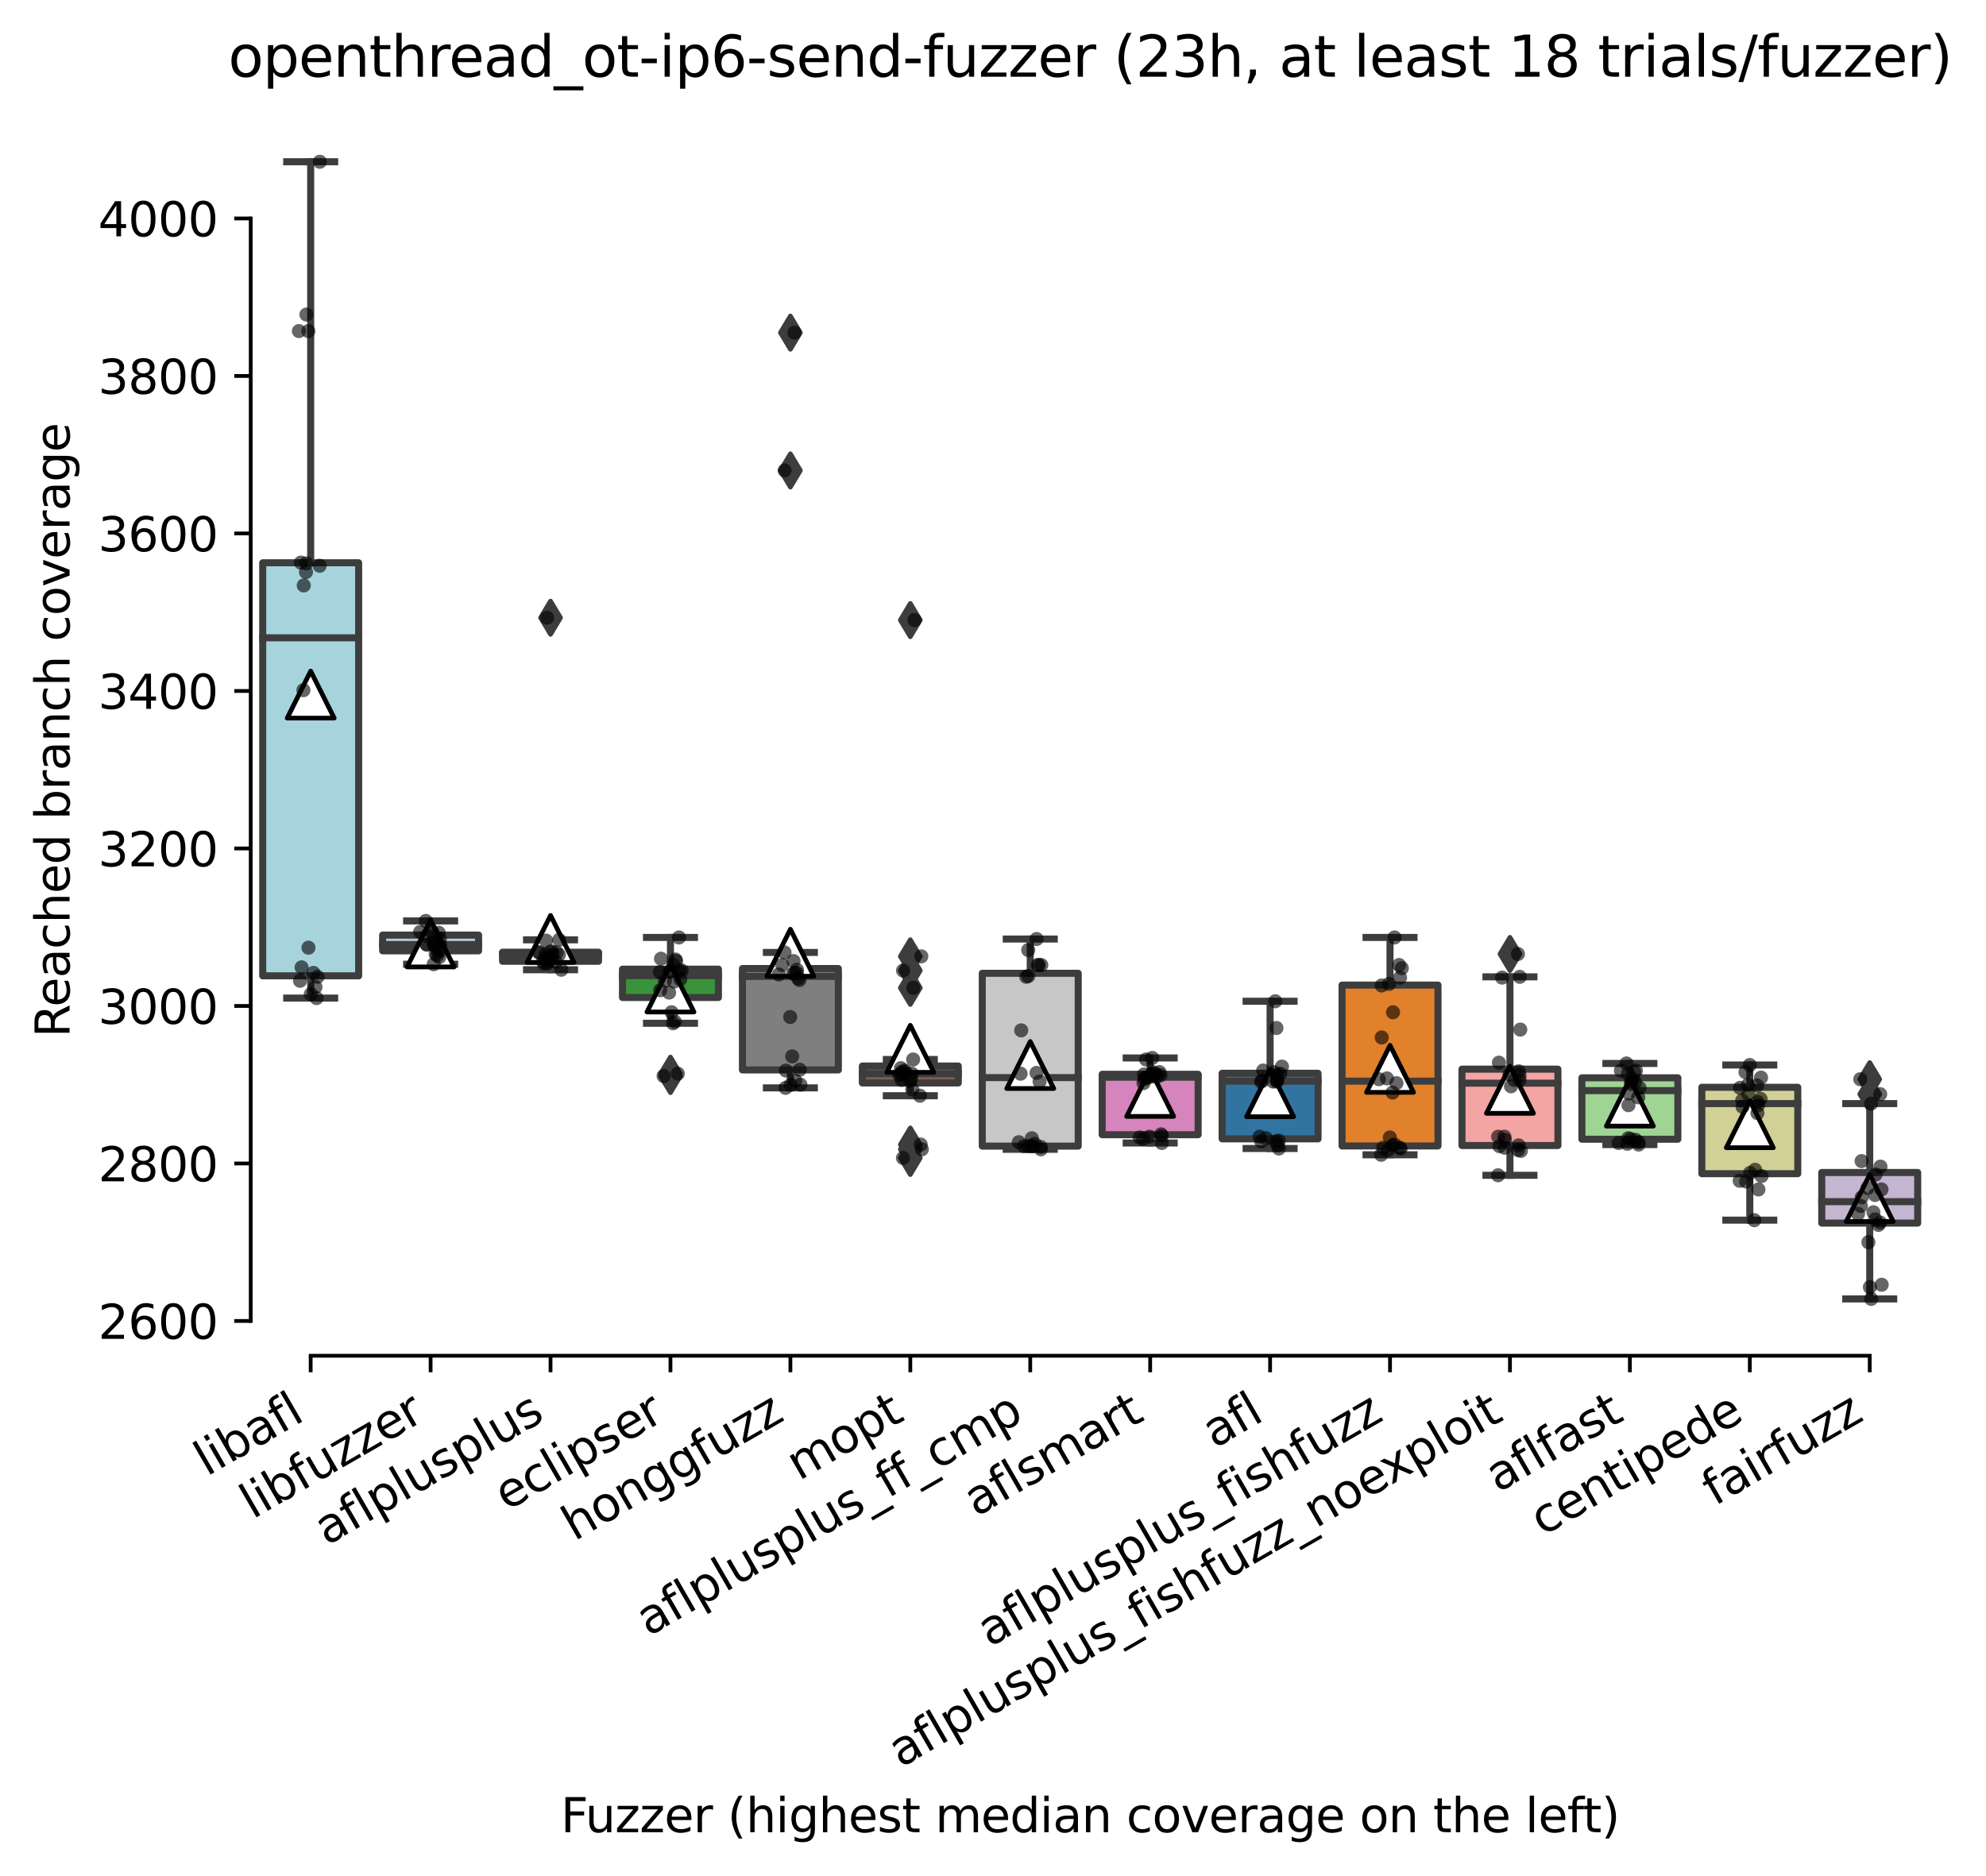 <?xml version="1.0" encoding="utf-8" standalone="no"?>
<!DOCTYPE svg PUBLIC "-//W3C//DTD SVG 1.1//EN"
  "http://www.w3.org/Graphics/SVG/1.1/DTD/svg11.dtd">
<svg xmlns:xlink="http://www.w3.org/1999/xlink" width="422.424pt" height="399.066pt" viewBox="0 0 422.424 399.066" xmlns="http://www.w3.org/2000/svg" version="1.1">
 <defs>
  <style type="text/css">*{stroke-linejoin: round; stroke-linecap: butt}</style>
 </defs>
 <g id="figure_1">
  <g id="patch_1">
   <path d="M 0 399.066 
L 422.424 399.066 
L 422.424 0 
L 0 0 
z
" style="fill: #ffffff"/>
  </g>
  <g id="axes_1">
   <g id="patch_2">
    <path d="M 53.328 288.43 
L 410.448 288.43 
L 410.448 22.318 
L 53.328 22.318 
z
" style="fill: #ffffff"/>
   </g>
   <g id="patch_3">
    <path d="M 55.879 207.603 
L 76.286 207.603 
L 76.286 119.731 
L 55.879 119.731 
L 55.879 207.603 
z
" clip-path="url(#p7235666081)" style="fill: #a7d4dc; stroke: #3d3d3d; stroke-width: 1.5; stroke-linejoin: miter"/>
   </g>
   <g id="patch_4">
    <path d="M 81.388 202.284 
L 101.794 202.284 
L 101.794 198.933 
L 81.388 198.933 
L 81.388 202.284 
z
" clip-path="url(#p7235666081)" style="fill: #b5c8e1; stroke: #3d3d3d; stroke-width: 1.5; stroke-linejoin: miter"/>
   </g>
   <g id="patch_5">
    <path d="M 106.896 204.504 
L 127.303 204.504 
L 127.303 202.577 
L 106.896 202.577 
L 106.896 204.504 
z
" clip-path="url(#p7235666081)" style="fill: #c03d3e; stroke: #3d3d3d; stroke-width: 1.5; stroke-linejoin: miter"/>
   </g>
   <g id="patch_6">
    <path d="M 132.405 212.21 
L 152.812 212.21 
L 152.812 206.179 
L 132.405 206.179 
L 132.405 212.21 
z
" clip-path="url(#p7235666081)" style="fill: #3a923a; stroke: #3d3d3d; stroke-width: 1.5; stroke-linejoin: miter"/>
   </g>
   <g id="patch_7">
    <path d="M 157.913 227.623 
L 178.32 227.623 
L 178.32 206.053 
L 157.913 206.053 
L 157.913 227.623 
z
" clip-path="url(#p7235666081)" style="fill: #7f7f7f; stroke: #3d3d3d; stroke-width: 1.5; stroke-linejoin: miter"/>
   </g>
   <g id="patch_8">
    <path d="M 183.422 230.388 
L 203.829 230.388 
L 203.829 226.786 
L 183.422 226.786 
L 183.422 230.388 
z
" clip-path="url(#p7235666081)" style="fill: #845b53; stroke: #3d3d3d; stroke-width: 1.5; stroke-linejoin: miter"/>
   </g>
   <g id="patch_9">
    <path d="M 208.93 243.832 
L 229.337 243.832 
L 229.337 207.059 
L 208.93 207.059 
L 208.93 243.832 
z
" clip-path="url(#p7235666081)" style="fill: #c7c7c7; stroke: #3d3d3d; stroke-width: 1.5; stroke-linejoin: miter"/>
   </g>
   <g id="patch_10">
    <path d="M 234.439 241.403 
L 254.846 241.403 
L 254.846 228.545 
L 234.439 228.545 
L 234.439 241.403 
z
" clip-path="url(#p7235666081)" style="fill: #d684bd; stroke: #3d3d3d; stroke-width: 1.5; stroke-linejoin: miter"/>
   </g>
   <g id="patch_11">
    <path d="M 259.948 242.283 
L 280.354 242.283 
L 280.354 228.335 
L 259.948 228.335 
L 259.948 242.283 
z
" clip-path="url(#p7235666081)" style="fill: #3274a1; stroke: #3d3d3d; stroke-width: 1.5; stroke-linejoin: miter"/>
   </g>
   <g id="patch_12">
    <path d="M 285.456 243.791 
L 305.863 243.791 
L 305.863 209.572 
L 285.456 209.572 
L 285.456 243.791 
z
" clip-path="url(#p7235666081)" style="fill: #e1812c; stroke: #3d3d3d; stroke-width: 1.5; stroke-linejoin: miter"/>
   </g>
   <g id="patch_13">
    <path d="M 310.965 243.707 
L 331.372 243.707 
L 331.372 227.456 
L 310.965 227.456 
L 310.965 243.707 
z
" clip-path="url(#p7235666081)" style="fill: #f2a5a3; stroke: #3d3d3d; stroke-width: 1.5; stroke-linejoin: miter"/>
   </g>
   <g id="patch_14">
    <path d="M 336.473 242.366 
L 356.88 242.366 
L 356.88 229.299 
L 336.473 229.299 
L 336.473 242.366 
z
" clip-path="url(#p7235666081)" style="fill: #9fd495; stroke: #3d3d3d; stroke-width: 1.5; stroke-linejoin: miter"/>
   </g>
   <g id="patch_15">
    <path d="M 361.982 249.696 
L 382.389 249.696 
L 382.389 231.309 
L 361.982 231.309 
L 361.982 249.696 
z
" clip-path="url(#p7235666081)" style="fill: #d1d197; stroke: #3d3d3d; stroke-width: 1.5; stroke-linejoin: miter"/>
   </g>
   <g id="patch_16">
    <path d="M 387.49 260.209 
L 407.897 260.209 
L 407.897 249.445 
L 387.49 249.445 
L 387.49 260.209 
z
" clip-path="url(#p7235666081)" style="fill: #c4b5d0; stroke: #3d3d3d; stroke-width: 1.5; stroke-linejoin: miter"/>
   </g>
   <g id="matplotlib.axis_1">
    <g id="xtick_1">
     <g id="line2d_1">
      <defs>
       <path id="mbdcbe68f6b" d="M 0 0 
L 0 3.5 
" style="stroke: #000000; stroke-width: 0.8"/>
      </defs>
      <g>
       <use xlink:href="#mbdcbe68f6b" x="66.082" y="288.43" style="stroke: #000000; stroke-width: 0.8"/>
      </g>
     </g>
     <g id="text_1">
      <!-- libafl -->
      <g transform="translate(43.971 314.176) rotate(-30) scale(0.1 -0.1)">
       <defs>
        <path id="DejaVuSans-6c" d="M 603 4863 
L 1178 4863 
L 1178 0 
L 603 0 
L 603 4863 
z
" transform="scale(0.016)"/>
        <path id="DejaVuSans-69" d="M 603 3500 
L 1178 3500 
L 1178 0 
L 603 0 
L 603 3500 
z
M 603 4863 
L 1178 4863 
L 1178 4134 
L 603 4134 
L 603 4863 
z
" transform="scale(0.016)"/>
        <path id="DejaVuSans-62" d="M 3116 1747 
Q 3116 2381 2855 2742 
Q 2594 3103 2138 3103 
Q 1681 3103 1420 2742 
Q 1159 2381 1159 1747 
Q 1159 1113 1420 752 
Q 1681 391 2138 391 
Q 2594 391 2855 752 
Q 3116 1113 3116 1747 
z
M 1159 2969 
Q 1341 3281 1617 3432 
Q 1894 3584 2278 3584 
Q 2916 3584 3314 3078 
Q 3713 2572 3713 1747 
Q 3713 922 3314 415 
Q 2916 -91 2278 -91 
Q 1894 -91 1617 61 
Q 1341 213 1159 525 
L 1159 0 
L 581 0 
L 581 4863 
L 1159 4863 
L 1159 2969 
z
" transform="scale(0.016)"/>
        <path id="DejaVuSans-61" d="M 2194 1759 
Q 1497 1759 1228 1600 
Q 959 1441 959 1056 
Q 959 750 1161 570 
Q 1363 391 1709 391 
Q 2188 391 2477 730 
Q 2766 1069 2766 1631 
L 2766 1759 
L 2194 1759 
z
M 3341 1997 
L 3341 0 
L 2766 0 
L 2766 531 
Q 2569 213 2275 61 
Q 1981 -91 1556 -91 
Q 1019 -91 701 211 
Q 384 513 384 1019 
Q 384 1609 779 1909 
Q 1175 2209 1959 2209 
L 2766 2209 
L 2766 2266 
Q 2766 2663 2505 2880 
Q 2244 3097 1772 3097 
Q 1472 3097 1187 3025 
Q 903 2953 641 2809 
L 641 3341 
Q 956 3463 1253 3523 
Q 1550 3584 1831 3584 
Q 2591 3584 2966 3190 
Q 3341 2797 3341 1997 
z
" transform="scale(0.016)"/>
        <path id="DejaVuSans-66" d="M 2375 4863 
L 2375 4384 
L 1825 4384 
Q 1516 4384 1395 4259 
Q 1275 4134 1275 3809 
L 1275 3500 
L 2222 3500 
L 2222 3053 
L 1275 3053 
L 1275 0 
L 697 0 
L 697 3053 
L 147 3053 
L 147 3500 
L 697 3500 
L 697 3744 
Q 697 4328 969 4595 
Q 1241 4863 1831 4863 
L 2375 4863 
z
" transform="scale(0.016)"/>
       </defs>
       <use xlink:href="#DejaVuSans-6c"/>
       <use xlink:href="#DejaVuSans-69" x="27.783"/>
       <use xlink:href="#DejaVuSans-62" x="55.566"/>
       <use xlink:href="#DejaVuSans-61" x="119.043"/>
       <use xlink:href="#DejaVuSans-66" x="180.322"/>
       <use xlink:href="#DejaVuSans-6c" x="215.527"/>
      </g>
     </g>
    </g>
    <g id="xtick_2">
     <g id="line2d_2">
      <g>
       <use xlink:href="#mbdcbe68f6b" x="91.591" y="288.43" style="stroke: #000000; stroke-width: 0.8"/>
      </g>
     </g>
     <g id="text_2">
      <!-- libfuzzer -->
      <g transform="translate(53.725 323.272) rotate(-30) scale(0.1 -0.1)">
       <defs>
        <path id="DejaVuSans-75" d="M 544 1381 
L 544 3500 
L 1119 3500 
L 1119 1403 
Q 1119 906 1312 657 
Q 1506 409 1894 409 
Q 2359 409 2629 706 
Q 2900 1003 2900 1516 
L 2900 3500 
L 3475 3500 
L 3475 0 
L 2900 0 
L 2900 538 
Q 2691 219 2414 64 
Q 2138 -91 1772 -91 
Q 1169 -91 856 284 
Q 544 659 544 1381 
z
M 1991 3584 
L 1991 3584 
z
" transform="scale(0.016)"/>
        <path id="DejaVuSans-7a" d="M 353 3500 
L 3084 3500 
L 3084 2975 
L 922 459 
L 3084 459 
L 3084 0 
L 275 0 
L 275 525 
L 2438 3041 
L 353 3041 
L 353 3500 
z
" transform="scale(0.016)"/>
        <path id="DejaVuSans-65" d="M 3597 1894 
L 3597 1613 
L 953 1613 
Q 991 1019 1311 708 
Q 1631 397 2203 397 
Q 2534 397 2845 478 
Q 3156 559 3463 722 
L 3463 178 
Q 3153 47 2828 -22 
Q 2503 -91 2169 -91 
Q 1331 -91 842 396 
Q 353 884 353 1716 
Q 353 2575 817 3079 
Q 1281 3584 2069 3584 
Q 2775 3584 3186 3129 
Q 3597 2675 3597 1894 
z
M 3022 2063 
Q 3016 2534 2758 2815 
Q 2500 3097 2075 3097 
Q 1594 3097 1305 2825 
Q 1016 2553 972 2059 
L 3022 2063 
z
" transform="scale(0.016)"/>
        <path id="DejaVuSans-72" d="M 2631 2963 
Q 2534 3019 2420 3045 
Q 2306 3072 2169 3072 
Q 1681 3072 1420 2755 
Q 1159 2438 1159 1844 
L 1159 0 
L 581 0 
L 581 3500 
L 1159 3500 
L 1159 2956 
Q 1341 3275 1631 3429 
Q 1922 3584 2338 3584 
Q 2397 3584 2469 3576 
Q 2541 3569 2628 3553 
L 2631 2963 
z
" transform="scale(0.016)"/>
       </defs>
       <use xlink:href="#DejaVuSans-6c"/>
       <use xlink:href="#DejaVuSans-69" x="27.783"/>
       <use xlink:href="#DejaVuSans-62" x="55.566"/>
       <use xlink:href="#DejaVuSans-66" x="119.043"/>
       <use xlink:href="#DejaVuSans-75" x="154.248"/>
       <use xlink:href="#DejaVuSans-7a" x="217.627"/>
       <use xlink:href="#DejaVuSans-7a" x="270.117"/>
       <use xlink:href="#DejaVuSans-65" x="322.607"/>
       <use xlink:href="#DejaVuSans-72" x="384.131"/>
      </g>
     </g>
    </g>
    <g id="xtick_3">
     <g id="line2d_3">
      <g>
       <use xlink:href="#mbdcbe68f6b" x="117.1" y="288.43" style="stroke: #000000; stroke-width: 0.8"/>
      </g>
     </g>
     <g id="text_3">
      <!-- aflplusplus -->
      <g transform="translate(69.491 328.897) rotate(-30) scale(0.1 -0.1)">
       <defs>
        <path id="DejaVuSans-70" d="M 1159 525 
L 1159 -1331 
L 581 -1331 
L 581 3500 
L 1159 3500 
L 1159 2969 
Q 1341 3281 1617 3432 
Q 1894 3584 2278 3584 
Q 2916 3584 3314 3078 
Q 3713 2572 3713 1747 
Q 3713 922 3314 415 
Q 2916 -91 2278 -91 
Q 1894 -91 1617 61 
Q 1341 213 1159 525 
z
M 3116 1747 
Q 3116 2381 2855 2742 
Q 2594 3103 2138 3103 
Q 1681 3103 1420 2742 
Q 1159 2381 1159 1747 
Q 1159 1113 1420 752 
Q 1681 391 2138 391 
Q 2594 391 2855 752 
Q 3116 1113 3116 1747 
z
" transform="scale(0.016)"/>
        <path id="DejaVuSans-73" d="M 2834 3397 
L 2834 2853 
Q 2591 2978 2328 3040 
Q 2066 3103 1784 3103 
Q 1356 3103 1142 2972 
Q 928 2841 928 2578 
Q 928 2378 1081 2264 
Q 1234 2150 1697 2047 
L 1894 2003 
Q 2506 1872 2764 1633 
Q 3022 1394 3022 966 
Q 3022 478 2636 193 
Q 2250 -91 1575 -91 
Q 1294 -91 989 -36 
Q 684 19 347 128 
L 347 722 
Q 666 556 975 473 
Q 1284 391 1588 391 
Q 1994 391 2212 530 
Q 2431 669 2431 922 
Q 2431 1156 2273 1281 
Q 2116 1406 1581 1522 
L 1381 1569 
Q 847 1681 609 1914 
Q 372 2147 372 2553 
Q 372 3047 722 3315 
Q 1072 3584 1716 3584 
Q 2034 3584 2315 3537 
Q 2597 3491 2834 3397 
z
" transform="scale(0.016)"/>
       </defs>
       <use xlink:href="#DejaVuSans-61"/>
       <use xlink:href="#DejaVuSans-66" x="61.279"/>
       <use xlink:href="#DejaVuSans-6c" x="96.484"/>
       <use xlink:href="#DejaVuSans-70" x="124.268"/>
       <use xlink:href="#DejaVuSans-6c" x="187.744"/>
       <use xlink:href="#DejaVuSans-75" x="215.527"/>
       <use xlink:href="#DejaVuSans-73" x="278.906"/>
       <use xlink:href="#DejaVuSans-70" x="331.006"/>
       <use xlink:href="#DejaVuSans-6c" x="394.482"/>
       <use xlink:href="#DejaVuSans-75" x="422.266"/>
       <use xlink:href="#DejaVuSans-73" x="485.645"/>
      </g>
     </g>
    </g>
    <g id="xtick_4">
     <g id="line2d_4">
      <g>
       <use xlink:href="#mbdcbe68f6b" x="142.608" y="288.43" style="stroke: #000000; stroke-width: 0.8"/>
      </g>
     </g>
     <g id="text_4">
      <!-- eclipser -->
      <g transform="translate(107.768 321.525) rotate(-30) scale(0.1 -0.1)">
       <defs>
        <path id="DejaVuSans-63" d="M 3122 3366 
L 3122 2828 
Q 2878 2963 2633 3030 
Q 2388 3097 2138 3097 
Q 1578 3097 1268 2742 
Q 959 2388 959 1747 
Q 959 1106 1268 751 
Q 1578 397 2138 397 
Q 2388 397 2633 464 
Q 2878 531 3122 666 
L 3122 134 
Q 2881 22 2623 -34 
Q 2366 -91 2075 -91 
Q 1284 -91 818 406 
Q 353 903 353 1747 
Q 353 2603 823 3093 
Q 1294 3584 2113 3584 
Q 2378 3584 2631 3529 
Q 2884 3475 3122 3366 
z
" transform="scale(0.016)"/>
       </defs>
       <use xlink:href="#DejaVuSans-65"/>
       <use xlink:href="#DejaVuSans-63" x="61.523"/>
       <use xlink:href="#DejaVuSans-6c" x="116.504"/>
       <use xlink:href="#DejaVuSans-69" x="144.287"/>
       <use xlink:href="#DejaVuSans-70" x="172.07"/>
       <use xlink:href="#DejaVuSans-73" x="235.547"/>
       <use xlink:href="#DejaVuSans-65" x="287.646"/>
       <use xlink:href="#DejaVuSans-72" x="349.17"/>
      </g>
     </g>
    </g>
    <g id="xtick_5">
     <g id="line2d_5">
      <g>
       <use xlink:href="#mbdcbe68f6b" x="168.117" y="288.43" style="stroke: #000000; stroke-width: 0.8"/>
      </g>
     </g>
     <g id="text_5">
      <!-- honggfuzz -->
      <g transform="translate(122.177 327.933) rotate(-30) scale(0.1 -0.1)">
       <defs>
        <path id="DejaVuSans-68" d="M 3513 2113 
L 3513 0 
L 2938 0 
L 2938 2094 
Q 2938 2591 2744 2837 
Q 2550 3084 2163 3084 
Q 1697 3084 1428 2787 
Q 1159 2491 1159 1978 
L 1159 0 
L 581 0 
L 581 4863 
L 1159 4863 
L 1159 2956 
Q 1366 3272 1645 3428 
Q 1925 3584 2291 3584 
Q 2894 3584 3203 3211 
Q 3513 2838 3513 2113 
z
" transform="scale(0.016)"/>
        <path id="DejaVuSans-6f" d="M 1959 3097 
Q 1497 3097 1228 2736 
Q 959 2375 959 1747 
Q 959 1119 1226 758 
Q 1494 397 1959 397 
Q 2419 397 2687 759 
Q 2956 1122 2956 1747 
Q 2956 2369 2687 2733 
Q 2419 3097 1959 3097 
z
M 1959 3584 
Q 2709 3584 3137 3096 
Q 3566 2609 3566 1747 
Q 3566 888 3137 398 
Q 2709 -91 1959 -91 
Q 1206 -91 779 398 
Q 353 888 353 1747 
Q 353 2609 779 3096 
Q 1206 3584 1959 3584 
z
" transform="scale(0.016)"/>
        <path id="DejaVuSans-6e" d="M 3513 2113 
L 3513 0 
L 2938 0 
L 2938 2094 
Q 2938 2591 2744 2837 
Q 2550 3084 2163 3084 
Q 1697 3084 1428 2787 
Q 1159 2491 1159 1978 
L 1159 0 
L 581 0 
L 581 3500 
L 1159 3500 
L 1159 2956 
Q 1366 3272 1645 3428 
Q 1925 3584 2291 3584 
Q 2894 3584 3203 3211 
Q 3513 2838 3513 2113 
z
" transform="scale(0.016)"/>
        <path id="DejaVuSans-67" d="M 2906 1791 
Q 2906 2416 2648 2759 
Q 2391 3103 1925 3103 
Q 1463 3103 1205 2759 
Q 947 2416 947 1791 
Q 947 1169 1205 825 
Q 1463 481 1925 481 
Q 2391 481 2648 825 
Q 2906 1169 2906 1791 
z
M 3481 434 
Q 3481 -459 3084 -895 
Q 2688 -1331 1869 -1331 
Q 1566 -1331 1297 -1286 
Q 1028 -1241 775 -1147 
L 775 -588 
Q 1028 -725 1275 -790 
Q 1522 -856 1778 -856 
Q 2344 -856 2625 -561 
Q 2906 -266 2906 331 
L 2906 616 
Q 2728 306 2450 153 
Q 2172 0 1784 0 
Q 1141 0 747 490 
Q 353 981 353 1791 
Q 353 2603 747 3093 
Q 1141 3584 1784 3584 
Q 2172 3584 2450 3431 
Q 2728 3278 2906 2969 
L 2906 3500 
L 3481 3500 
L 3481 434 
z
" transform="scale(0.016)"/>
       </defs>
       <use xlink:href="#DejaVuSans-68"/>
       <use xlink:href="#DejaVuSans-6f" x="63.379"/>
       <use xlink:href="#DejaVuSans-6e" x="124.561"/>
       <use xlink:href="#DejaVuSans-67" x="187.939"/>
       <use xlink:href="#DejaVuSans-67" x="251.416"/>
       <use xlink:href="#DejaVuSans-66" x="314.893"/>
       <use xlink:href="#DejaVuSans-75" x="350.098"/>
       <use xlink:href="#DejaVuSans-7a" x="413.477"/>
       <use xlink:href="#DejaVuSans-7a" x="465.967"/>
      </g>
     </g>
    </g>
    <g id="xtick_6">
     <g id="line2d_6">
      <g>
       <use xlink:href="#mbdcbe68f6b" x="193.625" y="288.43" style="stroke: #000000; stroke-width: 0.8"/>
      </g>
     </g>
     <g id="text_6">
      <!-- mopt -->
      <g transform="translate(169.958 315.075) rotate(-30) scale(0.1 -0.1)">
       <defs>
        <path id="DejaVuSans-6d" d="M 3328 2828 
Q 3544 3216 3844 3400 
Q 4144 3584 4550 3584 
Q 5097 3584 5394 3201 
Q 5691 2819 5691 2113 
L 5691 0 
L 5113 0 
L 5113 2094 
Q 5113 2597 4934 2840 
Q 4756 3084 4391 3084 
Q 3944 3084 3684 2787 
Q 3425 2491 3425 1978 
L 3425 0 
L 2847 0 
L 2847 2094 
Q 2847 2600 2669 2842 
Q 2491 3084 2119 3084 
Q 1678 3084 1418 2786 
Q 1159 2488 1159 1978 
L 1159 0 
L 581 0 
L 581 3500 
L 1159 3500 
L 1159 2956 
Q 1356 3278 1631 3431 
Q 1906 3584 2284 3584 
Q 2666 3584 2933 3390 
Q 3200 3197 3328 2828 
z
" transform="scale(0.016)"/>
        <path id="DejaVuSans-74" d="M 1172 4494 
L 1172 3500 
L 2356 3500 
L 2356 3053 
L 1172 3053 
L 1172 1153 
Q 1172 725 1289 603 
Q 1406 481 1766 481 
L 2356 481 
L 2356 0 
L 1766 0 
Q 1100 0 847 248 
Q 594 497 594 1153 
L 594 3053 
L 172 3053 
L 172 3500 
L 594 3500 
L 594 4494 
L 1172 4494 
z
" transform="scale(0.016)"/>
       </defs>
       <use xlink:href="#DejaVuSans-6d"/>
       <use xlink:href="#DejaVuSans-6f" x="97.412"/>
       <use xlink:href="#DejaVuSans-70" x="158.594"/>
       <use xlink:href="#DejaVuSans-74" x="222.07"/>
      </g>
     </g>
    </g>
    <g id="xtick_7">
     <g id="line2d_7">
      <g>
       <use xlink:href="#mbdcbe68f6b" x="219.134" y="288.43" style="stroke: #000000; stroke-width: 0.8"/>
      </g>
     </g>
     <g id="text_7">
      <!-- aflplusplus_ff_cmp -->
      <g transform="translate(137.933 348.211) rotate(-30) scale(0.1 -0.1)">
       <defs>
        <path id="DejaVuSans-5f" d="M 3263 -1063 
L 3263 -1509 
L -63 -1509 
L -63 -1063 
L 3263 -1063 
z
" transform="scale(0.016)"/>
       </defs>
       <use xlink:href="#DejaVuSans-61"/>
       <use xlink:href="#DejaVuSans-66" x="61.279"/>
       <use xlink:href="#DejaVuSans-6c" x="96.484"/>
       <use xlink:href="#DejaVuSans-70" x="124.268"/>
       <use xlink:href="#DejaVuSans-6c" x="187.744"/>
       <use xlink:href="#DejaVuSans-75" x="215.527"/>
       <use xlink:href="#DejaVuSans-73" x="278.906"/>
       <use xlink:href="#DejaVuSans-70" x="331.006"/>
       <use xlink:href="#DejaVuSans-6c" x="394.482"/>
       <use xlink:href="#DejaVuSans-75" x="422.266"/>
       <use xlink:href="#DejaVuSans-73" x="485.645"/>
       <use xlink:href="#DejaVuSans-5f" x="537.744"/>
       <use xlink:href="#DejaVuSans-66" x="587.744"/>
       <use xlink:href="#DejaVuSans-66" x="622.949"/>
       <use xlink:href="#DejaVuSans-5f" x="658.154"/>
       <use xlink:href="#DejaVuSans-63" x="708.154"/>
       <use xlink:href="#DejaVuSans-6d" x="763.135"/>
       <use xlink:href="#DejaVuSans-70" x="860.547"/>
      </g>
     </g>
    </g>
    <g id="xtick_8">
     <g id="line2d_8">
      <g>
       <use xlink:href="#mbdcbe68f6b" x="244.642" y="288.43" style="stroke: #000000; stroke-width: 0.8"/>
      </g>
     </g>
     <g id="text_8">
      <!-- aflsmart -->
      <g transform="translate(207.631 322.779) rotate(-30) scale(0.1 -0.1)">
       <use xlink:href="#DejaVuSans-61"/>
       <use xlink:href="#DejaVuSans-66" x="61.279"/>
       <use xlink:href="#DejaVuSans-6c" x="96.484"/>
       <use xlink:href="#DejaVuSans-73" x="124.268"/>
       <use xlink:href="#DejaVuSans-6d" x="176.367"/>
       <use xlink:href="#DejaVuSans-61" x="273.779"/>
       <use xlink:href="#DejaVuSans-72" x="335.059"/>
       <use xlink:href="#DejaVuSans-74" x="376.172"/>
      </g>
     </g>
    </g>
    <g id="xtick_9">
     <g id="line2d_9">
      <g>
       <use xlink:href="#mbdcbe68f6b" x="270.151" y="288.43" style="stroke: #000000; stroke-width: 0.8"/>
      </g>
     </g>
     <g id="text_9">
      <!-- afl -->
      <g transform="translate(258.349 308.224) rotate(-30) scale(0.1 -0.1)">
       <use xlink:href="#DejaVuSans-61"/>
       <use xlink:href="#DejaVuSans-66" x="61.279"/>
       <use xlink:href="#DejaVuSans-6c" x="96.484"/>
      </g>
     </g>
    </g>
    <g id="xtick_10">
     <g id="line2d_10">
      <g>
       <use xlink:href="#mbdcbe68f6b" x="295.66" y="288.43" style="stroke: #000000; stroke-width: 0.8"/>
      </g>
     </g>
     <g id="text_10">
      <!-- aflplusplus_fishfuzz -->
      <g transform="translate(210.499 350.497) rotate(-30) scale(0.1 -0.1)">
       <use xlink:href="#DejaVuSans-61"/>
       <use xlink:href="#DejaVuSans-66" x="61.279"/>
       <use xlink:href="#DejaVuSans-6c" x="96.484"/>
       <use xlink:href="#DejaVuSans-70" x="124.268"/>
       <use xlink:href="#DejaVuSans-6c" x="187.744"/>
       <use xlink:href="#DejaVuSans-75" x="215.527"/>
       <use xlink:href="#DejaVuSans-73" x="278.906"/>
       <use xlink:href="#DejaVuSans-70" x="331.006"/>
       <use xlink:href="#DejaVuSans-6c" x="394.482"/>
       <use xlink:href="#DejaVuSans-75" x="422.266"/>
       <use xlink:href="#DejaVuSans-73" x="485.645"/>
       <use xlink:href="#DejaVuSans-5f" x="537.744"/>
       <use xlink:href="#DejaVuSans-66" x="587.744"/>
       <use xlink:href="#DejaVuSans-69" x="622.949"/>
       <use xlink:href="#DejaVuSans-73" x="650.732"/>
       <use xlink:href="#DejaVuSans-68" x="702.832"/>
       <use xlink:href="#DejaVuSans-66" x="766.211"/>
       <use xlink:href="#DejaVuSans-75" x="801.416"/>
       <use xlink:href="#DejaVuSans-7a" x="864.795"/>
       <use xlink:href="#DejaVuSans-7a" x="917.285"/>
      </g>
     </g>
    </g>
    <g id="xtick_11">
     <g id="line2d_11">
      <g>
       <use xlink:href="#mbdcbe68f6b" x="321.168" y="288.43" style="stroke: #000000; stroke-width: 0.8"/>
      </g>
     </g>
     <g id="text_11">
      <!-- aflplusplus_fishfuzz_noexploit -->
      <g transform="translate(191.583 376.146) rotate(-30) scale(0.1 -0.1)">
       <defs>
        <path id="DejaVuSans-78" d="M 3513 3500 
L 2247 1797 
L 3578 0 
L 2900 0 
L 1881 1375 
L 863 0 
L 184 0 
L 1544 1831 
L 300 3500 
L 978 3500 
L 1906 2253 
L 2834 3500 
L 3513 3500 
z
" transform="scale(0.016)"/>
       </defs>
       <use xlink:href="#DejaVuSans-61"/>
       <use xlink:href="#DejaVuSans-66" x="61.279"/>
       <use xlink:href="#DejaVuSans-6c" x="96.484"/>
       <use xlink:href="#DejaVuSans-70" x="124.268"/>
       <use xlink:href="#DejaVuSans-6c" x="187.744"/>
       <use xlink:href="#DejaVuSans-75" x="215.527"/>
       <use xlink:href="#DejaVuSans-73" x="278.906"/>
       <use xlink:href="#DejaVuSans-70" x="331.006"/>
       <use xlink:href="#DejaVuSans-6c" x="394.482"/>
       <use xlink:href="#DejaVuSans-75" x="422.266"/>
       <use xlink:href="#DejaVuSans-73" x="485.645"/>
       <use xlink:href="#DejaVuSans-5f" x="537.744"/>
       <use xlink:href="#DejaVuSans-66" x="587.744"/>
       <use xlink:href="#DejaVuSans-69" x="622.949"/>
       <use xlink:href="#DejaVuSans-73" x="650.732"/>
       <use xlink:href="#DejaVuSans-68" x="702.832"/>
       <use xlink:href="#DejaVuSans-66" x="766.211"/>
       <use xlink:href="#DejaVuSans-75" x="801.416"/>
       <use xlink:href="#DejaVuSans-7a" x="864.795"/>
       <use xlink:href="#DejaVuSans-7a" x="917.285"/>
       <use xlink:href="#DejaVuSans-5f" x="969.775"/>
       <use xlink:href="#DejaVuSans-6e" x="1019.775"/>
       <use xlink:href="#DejaVuSans-6f" x="1083.154"/>
       <use xlink:href="#DejaVuSans-65" x="1144.336"/>
       <use xlink:href="#DejaVuSans-78" x="1204.109"/>
       <use xlink:href="#DejaVuSans-70" x="1263.289"/>
       <use xlink:href="#DejaVuSans-6c" x="1326.766"/>
       <use xlink:href="#DejaVuSans-6f" x="1354.549"/>
       <use xlink:href="#DejaVuSans-69" x="1415.73"/>
       <use xlink:href="#DejaVuSans-74" x="1443.514"/>
      </g>
     </g>
    </g>
    <g id="xtick_12">
     <g id="line2d_12">
      <g>
       <use xlink:href="#mbdcbe68f6b" x="346.677" y="288.43" style="stroke: #000000; stroke-width: 0.8"/>
      </g>
     </g>
     <g id="text_12">
      <!-- aflfast -->
      <g transform="translate(318.613 317.613) rotate(-30) scale(0.1 -0.1)">
       <use xlink:href="#DejaVuSans-61"/>
       <use xlink:href="#DejaVuSans-66" x="61.279"/>
       <use xlink:href="#DejaVuSans-6c" x="96.484"/>
       <use xlink:href="#DejaVuSans-66" x="124.268"/>
       <use xlink:href="#DejaVuSans-61" x="159.473"/>
       <use xlink:href="#DejaVuSans-73" x="220.752"/>
       <use xlink:href="#DejaVuSans-74" x="272.852"/>
      </g>
     </g>
    </g>
    <g id="xtick_13">
     <g id="line2d_13">
      <g>
       <use xlink:href="#mbdcbe68f6b" x="372.185" y="288.43" style="stroke: #000000; stroke-width: 0.8"/>
      </g>
     </g>
     <g id="text_13">
      <!-- centipede -->
      <g transform="translate(328.112 326.856) rotate(-30) scale(0.1 -0.1)">
       <defs>
        <path id="DejaVuSans-64" d="M 2906 2969 
L 2906 4863 
L 3481 4863 
L 3481 0 
L 2906 0 
L 2906 525 
Q 2725 213 2448 61 
Q 2172 -91 1784 -91 
Q 1150 -91 751 415 
Q 353 922 353 1747 
Q 353 2572 751 3078 
Q 1150 3584 1784 3584 
Q 2172 3584 2448 3432 
Q 2725 3281 2906 2969 
z
M 947 1747 
Q 947 1113 1208 752 
Q 1469 391 1925 391 
Q 2381 391 2643 752 
Q 2906 1113 2906 1747 
Q 2906 2381 2643 2742 
Q 2381 3103 1925 3103 
Q 1469 3103 1208 2742 
Q 947 2381 947 1747 
z
" transform="scale(0.016)"/>
       </defs>
       <use xlink:href="#DejaVuSans-63"/>
       <use xlink:href="#DejaVuSans-65" x="54.98"/>
       <use xlink:href="#DejaVuSans-6e" x="116.504"/>
       <use xlink:href="#DejaVuSans-74" x="179.883"/>
       <use xlink:href="#DejaVuSans-69" x="219.092"/>
       <use xlink:href="#DejaVuSans-70" x="246.875"/>
       <use xlink:href="#DejaVuSans-65" x="310.352"/>
       <use xlink:href="#DejaVuSans-64" x="371.875"/>
       <use xlink:href="#DejaVuSans-65" x="435.352"/>
      </g>
     </g>
    </g>
    <g id="xtick_14">
     <g id="line2d_14">
      <g>
       <use xlink:href="#mbdcbe68f6b" x="397.694" y="288.43" style="stroke: #000000; stroke-width: 0.8"/>
      </g>
     </g>
     <g id="text_14">
      <!-- fairfuzz -->
      <g transform="translate(364.704 320.457) rotate(-30) scale(0.1 -0.1)">
       <use xlink:href="#DejaVuSans-66"/>
       <use xlink:href="#DejaVuSans-61" x="35.205"/>
       <use xlink:href="#DejaVuSans-69" x="96.484"/>
       <use xlink:href="#DejaVuSans-72" x="124.268"/>
       <use xlink:href="#DejaVuSans-66" x="165.381"/>
       <use xlink:href="#DejaVuSans-75" x="200.586"/>
       <use xlink:href="#DejaVuSans-7a" x="263.965"/>
       <use xlink:href="#DejaVuSans-7a" x="316.455"/>
      </g>
     </g>
    </g>
    <g id="text_15">
     <!-- Fuzzer (highest median coverage on the left) -->
     <g transform="translate(119.27 389.786) scale(0.1 -0.1)">
      <defs>
       <path id="DejaVuSans-46" d="M 628 4666 
L 3309 4666 
L 3309 4134 
L 1259 4134 
L 1259 2759 
L 3109 2759 
L 3109 2228 
L 1259 2228 
L 1259 0 
L 628 0 
L 628 4666 
z
" transform="scale(0.016)"/>
       <path id="DejaVuSans-20" transform="scale(0.016)"/>
       <path id="DejaVuSans-28" d="M 1984 4856 
Q 1566 4138 1362 3434 
Q 1159 2731 1159 2009 
Q 1159 1288 1364 580 
Q 1569 -128 1984 -844 
L 1484 -844 
Q 1016 -109 783 600 
Q 550 1309 550 2009 
Q 550 2706 781 3412 
Q 1013 4119 1484 4856 
L 1984 4856 
z
" transform="scale(0.016)"/>
       <path id="DejaVuSans-76" d="M 191 3500 
L 800 3500 
L 1894 563 
L 2988 3500 
L 3597 3500 
L 2284 0 
L 1503 0 
L 191 3500 
z
" transform="scale(0.016)"/>
       <path id="DejaVuSans-29" d="M 513 4856 
L 1013 4856 
Q 1481 4119 1714 3412 
Q 1947 2706 1947 2009 
Q 1947 1309 1714 600 
Q 1481 -109 1013 -844 
L 513 -844 
Q 928 -128 1133 580 
Q 1338 1288 1338 2009 
Q 1338 2731 1133 3434 
Q 928 4138 513 4856 
z
" transform="scale(0.016)"/>
      </defs>
      <use xlink:href="#DejaVuSans-46"/>
      <use xlink:href="#DejaVuSans-75" x="52.02"/>
      <use xlink:href="#DejaVuSans-7a" x="115.398"/>
      <use xlink:href="#DejaVuSans-7a" x="167.889"/>
      <use xlink:href="#DejaVuSans-65" x="220.379"/>
      <use xlink:href="#DejaVuSans-72" x="281.902"/>
      <use xlink:href="#DejaVuSans-20" x="323.016"/>
      <use xlink:href="#DejaVuSans-28" x="354.803"/>
      <use xlink:href="#DejaVuSans-68" x="393.816"/>
      <use xlink:href="#DejaVuSans-69" x="457.195"/>
      <use xlink:href="#DejaVuSans-67" x="484.979"/>
      <use xlink:href="#DejaVuSans-68" x="548.455"/>
      <use xlink:href="#DejaVuSans-65" x="611.834"/>
      <use xlink:href="#DejaVuSans-73" x="673.357"/>
      <use xlink:href="#DejaVuSans-74" x="725.457"/>
      <use xlink:href="#DejaVuSans-20" x="764.666"/>
      <use xlink:href="#DejaVuSans-6d" x="796.453"/>
      <use xlink:href="#DejaVuSans-65" x="893.865"/>
      <use xlink:href="#DejaVuSans-64" x="955.389"/>
      <use xlink:href="#DejaVuSans-69" x="1018.865"/>
      <use xlink:href="#DejaVuSans-61" x="1046.648"/>
      <use xlink:href="#DejaVuSans-6e" x="1107.928"/>
      <use xlink:href="#DejaVuSans-20" x="1171.307"/>
      <use xlink:href="#DejaVuSans-63" x="1203.094"/>
      <use xlink:href="#DejaVuSans-6f" x="1258.074"/>
      <use xlink:href="#DejaVuSans-76" x="1319.256"/>
      <use xlink:href="#DejaVuSans-65" x="1378.436"/>
      <use xlink:href="#DejaVuSans-72" x="1439.959"/>
      <use xlink:href="#DejaVuSans-61" x="1481.072"/>
      <use xlink:href="#DejaVuSans-67" x="1542.352"/>
      <use xlink:href="#DejaVuSans-65" x="1605.828"/>
      <use xlink:href="#DejaVuSans-20" x="1667.352"/>
      <use xlink:href="#DejaVuSans-6f" x="1699.139"/>
      <use xlink:href="#DejaVuSans-6e" x="1760.32"/>
      <use xlink:href="#DejaVuSans-20" x="1823.699"/>
      <use xlink:href="#DejaVuSans-74" x="1855.486"/>
      <use xlink:href="#DejaVuSans-68" x="1894.695"/>
      <use xlink:href="#DejaVuSans-65" x="1958.074"/>
      <use xlink:href="#DejaVuSans-20" x="2019.598"/>
      <use xlink:href="#DejaVuSans-6c" x="2051.385"/>
      <use xlink:href="#DejaVuSans-65" x="2079.168"/>
      <use xlink:href="#DejaVuSans-66" x="2140.691"/>
      <use xlink:href="#DejaVuSans-74" x="2174.146"/>
      <use xlink:href="#DejaVuSans-29" x="2213.355"/>
     </g>
    </g>
   </g>
   <g id="matplotlib.axis_2">
    <g id="ytick_1">
     <g id="line2d_15">
      <defs>
       <path id="mcff155953d" d="M 0 0 
L -3.5 0 
" style="stroke: #000000; stroke-width: 0.8"/>
      </defs>
      <g>
       <use xlink:href="#mcff155953d" x="53.328" y="281.025" style="stroke: #000000; stroke-width: 0.8"/>
      </g>
     </g>
     <g id="text_16">
      <!-- 2600 -->
      <g transform="translate(20.878 284.824) scale(0.1 -0.1)">
       <defs>
        <path id="DejaVuSans-32" d="M 1228 531 
L 3431 531 
L 3431 0 
L 469 0 
L 469 531 
Q 828 903 1448 1529 
Q 2069 2156 2228 2338 
Q 2531 2678 2651 2914 
Q 2772 3150 2772 3378 
Q 2772 3750 2511 3984 
Q 2250 4219 1831 4219 
Q 1534 4219 1204 4116 
Q 875 4013 500 3803 
L 500 4441 
Q 881 4594 1212 4672 
Q 1544 4750 1819 4750 
Q 2544 4750 2975 4387 
Q 3406 4025 3406 3419 
Q 3406 3131 3298 2873 
Q 3191 2616 2906 2266 
Q 2828 2175 2409 1742 
Q 1991 1309 1228 531 
z
" transform="scale(0.016)"/>
        <path id="DejaVuSans-36" d="M 2113 2584 
Q 1688 2584 1439 2293 
Q 1191 2003 1191 1497 
Q 1191 994 1439 701 
Q 1688 409 2113 409 
Q 2538 409 2786 701 
Q 3034 994 3034 1497 
Q 3034 2003 2786 2293 
Q 2538 2584 2113 2584 
z
M 3366 4563 
L 3366 3988 
Q 3128 4100 2886 4159 
Q 2644 4219 2406 4219 
Q 1781 4219 1451 3797 
Q 1122 3375 1075 2522 
Q 1259 2794 1537 2939 
Q 1816 3084 2150 3084 
Q 2853 3084 3261 2657 
Q 3669 2231 3669 1497 
Q 3669 778 3244 343 
Q 2819 -91 2113 -91 
Q 1303 -91 875 529 
Q 447 1150 447 2328 
Q 447 3434 972 4092 
Q 1497 4750 2381 4750 
Q 2619 4750 2861 4703 
Q 3103 4656 3366 4563 
z
" transform="scale(0.016)"/>
        <path id="DejaVuSans-30" d="M 2034 4250 
Q 1547 4250 1301 3770 
Q 1056 3291 1056 2328 
Q 1056 1369 1301 889 
Q 1547 409 2034 409 
Q 2525 409 2770 889 
Q 3016 1369 3016 2328 
Q 3016 3291 2770 3770 
Q 2525 4250 2034 4250 
z
M 2034 4750 
Q 2819 4750 3233 4129 
Q 3647 3509 3647 2328 
Q 3647 1150 3233 529 
Q 2819 -91 2034 -91 
Q 1250 -91 836 529 
Q 422 1150 422 2328 
Q 422 3509 836 4129 
Q 1250 4750 2034 4750 
z
" transform="scale(0.016)"/>
       </defs>
       <use xlink:href="#DejaVuSans-32"/>
       <use xlink:href="#DejaVuSans-36" x="63.623"/>
       <use xlink:href="#DejaVuSans-30" x="127.246"/>
       <use xlink:href="#DejaVuSans-30" x="190.869"/>
      </g>
     </g>
    </g>
    <g id="ytick_2">
     <g id="line2d_16">
      <g>
       <use xlink:href="#mcff155953d" x="53.328" y="247.518" style="stroke: #000000; stroke-width: 0.8"/>
      </g>
     </g>
     <g id="text_17">
      <!-- 2800 -->
      <g transform="translate(20.878 251.317) scale(0.1 -0.1)">
       <defs>
        <path id="DejaVuSans-38" d="M 2034 2216 
Q 1584 2216 1326 1975 
Q 1069 1734 1069 1313 
Q 1069 891 1326 650 
Q 1584 409 2034 409 
Q 2484 409 2743 651 
Q 3003 894 3003 1313 
Q 3003 1734 2745 1975 
Q 2488 2216 2034 2216 
z
M 1403 2484 
Q 997 2584 770 2862 
Q 544 3141 544 3541 
Q 544 4100 942 4425 
Q 1341 4750 2034 4750 
Q 2731 4750 3128 4425 
Q 3525 4100 3525 3541 
Q 3525 3141 3298 2862 
Q 3072 2584 2669 2484 
Q 3125 2378 3379 2068 
Q 3634 1759 3634 1313 
Q 3634 634 3220 271 
Q 2806 -91 2034 -91 
Q 1263 -91 848 271 
Q 434 634 434 1313 
Q 434 1759 690 2068 
Q 947 2378 1403 2484 
z
M 1172 3481 
Q 1172 3119 1398 2916 
Q 1625 2713 2034 2713 
Q 2441 2713 2670 2916 
Q 2900 3119 2900 3481 
Q 2900 3844 2670 4047 
Q 2441 4250 2034 4250 
Q 1625 4250 1398 4047 
Q 1172 3844 1172 3481 
z
" transform="scale(0.016)"/>
       </defs>
       <use xlink:href="#DejaVuSans-32"/>
       <use xlink:href="#DejaVuSans-38" x="63.623"/>
       <use xlink:href="#DejaVuSans-30" x="127.246"/>
       <use xlink:href="#DejaVuSans-30" x="190.869"/>
      </g>
     </g>
    </g>
    <g id="ytick_3">
     <g id="line2d_17">
      <g>
       <use xlink:href="#mcff155953d" x="53.328" y="214.011" style="stroke: #000000; stroke-width: 0.8"/>
      </g>
     </g>
     <g id="text_18">
      <!-- 3000 -->
      <g transform="translate(20.878 217.81) scale(0.1 -0.1)">
       <defs>
        <path id="DejaVuSans-33" d="M 2597 2516 
Q 3050 2419 3304 2112 
Q 3559 1806 3559 1356 
Q 3559 666 3084 287 
Q 2609 -91 1734 -91 
Q 1441 -91 1130 -33 
Q 819 25 488 141 
L 488 750 
Q 750 597 1062 519 
Q 1375 441 1716 441 
Q 2309 441 2620 675 
Q 2931 909 2931 1356 
Q 2931 1769 2642 2001 
Q 2353 2234 1838 2234 
L 1294 2234 
L 1294 2753 
L 1863 2753 
Q 2328 2753 2575 2939 
Q 2822 3125 2822 3475 
Q 2822 3834 2567 4026 
Q 2313 4219 1838 4219 
Q 1578 4219 1281 4162 
Q 984 4106 628 3988 
L 628 4550 
Q 988 4650 1302 4700 
Q 1616 4750 1894 4750 
Q 2613 4750 3031 4423 
Q 3450 4097 3450 3541 
Q 3450 3153 3228 2886 
Q 3006 2619 2597 2516 
z
" transform="scale(0.016)"/>
       </defs>
       <use xlink:href="#DejaVuSans-33"/>
       <use xlink:href="#DejaVuSans-30" x="63.623"/>
       <use xlink:href="#DejaVuSans-30" x="127.246"/>
       <use xlink:href="#DejaVuSans-30" x="190.869"/>
      </g>
     </g>
    </g>
    <g id="ytick_4">
     <g id="line2d_18">
      <g>
       <use xlink:href="#mcff155953d" x="53.328" y="180.504" style="stroke: #000000; stroke-width: 0.8"/>
      </g>
     </g>
     <g id="text_19">
      <!-- 3200 -->
      <g transform="translate(20.878 184.304) scale(0.1 -0.1)">
       <use xlink:href="#DejaVuSans-33"/>
       <use xlink:href="#DejaVuSans-32" x="63.623"/>
       <use xlink:href="#DejaVuSans-30" x="127.246"/>
       <use xlink:href="#DejaVuSans-30" x="190.869"/>
      </g>
     </g>
    </g>
    <g id="ytick_5">
     <g id="line2d_19">
      <g>
       <use xlink:href="#mcff155953d" x="53.328" y="146.997" style="stroke: #000000; stroke-width: 0.8"/>
      </g>
     </g>
     <g id="text_20">
      <!-- 3400 -->
      <g transform="translate(20.878 150.797) scale(0.1 -0.1)">
       <defs>
        <path id="DejaVuSans-34" d="M 2419 4116 
L 825 1625 
L 2419 1625 
L 2419 4116 
z
M 2253 4666 
L 3047 4666 
L 3047 1625 
L 3713 1625 
L 3713 1100 
L 3047 1100 
L 3047 0 
L 2419 0 
L 2419 1100 
L 313 1100 
L 313 1709 
L 2253 4666 
z
" transform="scale(0.016)"/>
       </defs>
       <use xlink:href="#DejaVuSans-33"/>
       <use xlink:href="#DejaVuSans-34" x="63.623"/>
       <use xlink:href="#DejaVuSans-30" x="127.246"/>
       <use xlink:href="#DejaVuSans-30" x="190.869"/>
      </g>
     </g>
    </g>
    <g id="ytick_6">
     <g id="line2d_20">
      <g>
       <use xlink:href="#mcff155953d" x="53.328" y="113.49" style="stroke: #000000; stroke-width: 0.8"/>
      </g>
     </g>
     <g id="text_21">
      <!-- 3600 -->
      <g transform="translate(20.878 117.29) scale(0.1 -0.1)">
       <use xlink:href="#DejaVuSans-33"/>
       <use xlink:href="#DejaVuSans-36" x="63.623"/>
       <use xlink:href="#DejaVuSans-30" x="127.246"/>
       <use xlink:href="#DejaVuSans-30" x="190.869"/>
      </g>
     </g>
    </g>
    <g id="ytick_7">
     <g id="line2d_21">
      <g>
       <use xlink:href="#mcff155953d" x="53.328" y="79.984" style="stroke: #000000; stroke-width: 0.8"/>
      </g>
     </g>
     <g id="text_22">
      <!-- 3800 -->
      <g transform="translate(20.878 83.783) scale(0.1 -0.1)">
       <use xlink:href="#DejaVuSans-33"/>
       <use xlink:href="#DejaVuSans-38" x="63.623"/>
       <use xlink:href="#DejaVuSans-30" x="127.246"/>
       <use xlink:href="#DejaVuSans-30" x="190.869"/>
      </g>
     </g>
    </g>
    <g id="ytick_8">
     <g id="line2d_22">
      <g>
       <use xlink:href="#mcff155953d" x="53.328" y="46.477" style="stroke: #000000; stroke-width: 0.8"/>
      </g>
     </g>
     <g id="text_23">
      <!-- 4000 -->
      <g transform="translate(20.878 50.276) scale(0.1 -0.1)">
       <use xlink:href="#DejaVuSans-34"/>
       <use xlink:href="#DejaVuSans-30" x="63.623"/>
       <use xlink:href="#DejaVuSans-30" x="127.246"/>
       <use xlink:href="#DejaVuSans-30" x="190.869"/>
      </g>
     </g>
    </g>
    <g id="text_24">
     <!-- Reached branch coverage -->
     <g transform="translate(14.798 220.706) rotate(-90) scale(0.1 -0.1)">
      <defs>
       <path id="DejaVuSans-52" d="M 2841 2188 
Q 3044 2119 3236 1894 
Q 3428 1669 3622 1275 
L 4263 0 
L 3584 0 
L 2988 1197 
Q 2756 1666 2539 1819 
Q 2322 1972 1947 1972 
L 1259 1972 
L 1259 0 
L 628 0 
L 628 4666 
L 2053 4666 
Q 2853 4666 3247 4331 
Q 3641 3997 3641 3322 
Q 3641 2881 3436 2590 
Q 3231 2300 2841 2188 
z
M 1259 4147 
L 1259 2491 
L 2053 2491 
Q 2509 2491 2742 2702 
Q 2975 2913 2975 3322 
Q 2975 3731 2742 3939 
Q 2509 4147 2053 4147 
L 1259 4147 
z
" transform="scale(0.016)"/>
      </defs>
      <use xlink:href="#DejaVuSans-52"/>
      <use xlink:href="#DejaVuSans-65" x="64.982"/>
      <use xlink:href="#DejaVuSans-61" x="126.506"/>
      <use xlink:href="#DejaVuSans-63" x="187.785"/>
      <use xlink:href="#DejaVuSans-68" x="242.766"/>
      <use xlink:href="#DejaVuSans-65" x="306.145"/>
      <use xlink:href="#DejaVuSans-64" x="367.668"/>
      <use xlink:href="#DejaVuSans-20" x="431.145"/>
      <use xlink:href="#DejaVuSans-62" x="462.932"/>
      <use xlink:href="#DejaVuSans-72" x="526.408"/>
      <use xlink:href="#DejaVuSans-61" x="567.521"/>
      <use xlink:href="#DejaVuSans-6e" x="628.801"/>
      <use xlink:href="#DejaVuSans-63" x="692.18"/>
      <use xlink:href="#DejaVuSans-68" x="747.16"/>
      <use xlink:href="#DejaVuSans-20" x="810.539"/>
      <use xlink:href="#DejaVuSans-63" x="842.326"/>
      <use xlink:href="#DejaVuSans-6f" x="897.307"/>
      <use xlink:href="#DejaVuSans-76" x="958.488"/>
      <use xlink:href="#DejaVuSans-65" x="1017.668"/>
      <use xlink:href="#DejaVuSans-72" x="1079.191"/>
      <use xlink:href="#DejaVuSans-61" x="1120.305"/>
      <use xlink:href="#DejaVuSans-67" x="1181.584"/>
      <use xlink:href="#DejaVuSans-65" x="1245.061"/>
     </g>
    </g>
   </g>
   <g id="line2d_23">
    <path d="M 66.082 207.603 
L 66.082 212.336 
" clip-path="url(#p7235666081)" style="fill: none; stroke: #3d3d3d; stroke-width: 1.5; stroke-linecap: square"/>
   </g>
   <g id="line2d_24">
    <path d="M 66.082 119.731 
L 66.082 34.414 
" clip-path="url(#p7235666081)" style="fill: none; stroke: #3d3d3d; stroke-width: 1.5; stroke-linecap: square"/>
   </g>
   <g id="line2d_25">
    <path d="M 60.981 212.336 
L 71.184 212.336 
" clip-path="url(#p7235666081)" style="fill: none; stroke: #3d3d3d; stroke-width: 1.5; stroke-linecap: square"/>
   </g>
   <g id="line2d_26">
    <path d="M 60.981 34.414 
L 71.184 34.414 
" clip-path="url(#p7235666081)" style="fill: none; stroke: #3d3d3d; stroke-width: 1.5; stroke-linecap: square"/>
   </g>
   <g id="line2d_27"/>
   <g id="line2d_28">
    <path d="M 91.591 202.284 
L 91.591 205.132 
" clip-path="url(#p7235666081)" style="fill: none; stroke: #3d3d3d; stroke-width: 1.5; stroke-linecap: square"/>
   </g>
   <g id="line2d_29">
    <path d="M 91.591 198.933 
L 91.591 195.918 
" clip-path="url(#p7235666081)" style="fill: none; stroke: #3d3d3d; stroke-width: 1.5; stroke-linecap: square"/>
   </g>
   <g id="line2d_30">
    <path d="M 86.489 205.132 
L 96.693 205.132 
" clip-path="url(#p7235666081)" style="fill: none; stroke: #3d3d3d; stroke-width: 1.5; stroke-linecap: square"/>
   </g>
   <g id="line2d_31">
    <path d="M 86.489 195.918 
L 96.693 195.918 
" clip-path="url(#p7235666081)" style="fill: none; stroke: #3d3d3d; stroke-width: 1.5; stroke-linecap: square"/>
   </g>
   <g id="line2d_32"/>
   <g id="line2d_33">
    <path d="M 117.1 204.504 
L 117.1 206.305 
" clip-path="url(#p7235666081)" style="fill: none; stroke: #3d3d3d; stroke-width: 1.5; stroke-linecap: square"/>
   </g>
   <g id="line2d_34">
    <path d="M 117.1 202.577 
L 117.1 199.938 
" clip-path="url(#p7235666081)" style="fill: none; stroke: #3d3d3d; stroke-width: 1.5; stroke-linecap: square"/>
   </g>
   <g id="line2d_35">
    <path d="M 111.998 206.305 
L 122.201 206.305 
" clip-path="url(#p7235666081)" style="fill: none; stroke: #3d3d3d; stroke-width: 1.5; stroke-linecap: square"/>
   </g>
   <g id="line2d_36">
    <path d="M 111.998 199.938 
L 122.201 199.938 
" clip-path="url(#p7235666081)" style="fill: none; stroke: #3d3d3d; stroke-width: 1.5; stroke-linecap: square"/>
   </g>
   <g id="line2d_37">
    <defs>
     <path id="m83ac3e463d" d="M -0 3.536 
L 2.121 0 
L -0 -3.536 
L -2.121 -0 
z
" style="stroke: #3d3d3d; stroke-linejoin: miter"/>
    </defs>
    <g clip-path="url(#p7235666081)">
     <use xlink:href="#m83ac3e463d" x="117.1" y="131.417" style="fill: #3d3d3d; stroke: #3d3d3d; stroke-linejoin: miter"/>
    </g>
   </g>
   <g id="line2d_38">
    <path d="M 142.608 212.21 
L 142.608 217.697 
" clip-path="url(#p7235666081)" style="fill: none; stroke: #3d3d3d; stroke-width: 1.5; stroke-linecap: square"/>
   </g>
   <g id="line2d_39">
    <path d="M 142.608 206.179 
L 142.608 199.436 
" clip-path="url(#p7235666081)" style="fill: none; stroke: #3d3d3d; stroke-width: 1.5; stroke-linecap: square"/>
   </g>
   <g id="line2d_40">
    <path d="M 137.506 217.697 
L 147.71 217.697 
" clip-path="url(#p7235666081)" style="fill: none; stroke: #3d3d3d; stroke-width: 1.5; stroke-linecap: square"/>
   </g>
   <g id="line2d_41">
    <path d="M 137.506 199.436 
L 147.71 199.436 
" clip-path="url(#p7235666081)" style="fill: none; stroke: #3d3d3d; stroke-width: 1.5; stroke-linecap: square"/>
   </g>
   <g id="line2d_42">
    <g clip-path="url(#p7235666081)">
     <use xlink:href="#m83ac3e463d" x="142.608" y="228.922" style="fill: #3d3d3d; stroke: #3d3d3d; stroke-linejoin: miter"/>
     <use xlink:href="#m83ac3e463d" x="142.608" y="228.419" style="fill: #3d3d3d; stroke: #3d3d3d; stroke-linejoin: miter"/>
    </g>
   </g>
   <g id="line2d_43">
    <path d="M 168.117 227.623 
L 168.117 231.435 
" clip-path="url(#p7235666081)" style="fill: none; stroke: #3d3d3d; stroke-width: 1.5; stroke-linecap: square"/>
   </g>
   <g id="line2d_44">
    <path d="M 168.117 206.053 
L 168.117 202.619 
" clip-path="url(#p7235666081)" style="fill: none; stroke: #3d3d3d; stroke-width: 1.5; stroke-linecap: square"/>
   </g>
   <g id="line2d_45">
    <path d="M 163.015 231.435 
L 173.218 231.435 
" clip-path="url(#p7235666081)" style="fill: none; stroke: #3d3d3d; stroke-width: 1.5; stroke-linecap: square"/>
   </g>
   <g id="line2d_46">
    <path d="M 163.015 202.619 
L 173.218 202.619 
" clip-path="url(#p7235666081)" style="fill: none; stroke: #3d3d3d; stroke-width: 1.5; stroke-linecap: square"/>
   </g>
   <g id="line2d_47">
    <g clip-path="url(#p7235666081)">
     <use xlink:href="#m83ac3e463d" x="168.117" y="100.088" style="fill: #3d3d3d; stroke: #3d3d3d; stroke-linejoin: miter"/>
     <use xlink:href="#m83ac3e463d" x="168.117" y="70.769" style="fill: #3d3d3d; stroke: #3d3d3d; stroke-linejoin: miter"/>
    </g>
   </g>
   <g id="line2d_48">
    <path d="M 193.625 230.388 
L 193.625 233.11 
" clip-path="url(#p7235666081)" style="fill: none; stroke: #3d3d3d; stroke-width: 1.5; stroke-linecap: square"/>
   </g>
   <g id="line2d_49">
    <path d="M 193.625 226.786 
L 193.625 225.404 
" clip-path="url(#p7235666081)" style="fill: none; stroke: #3d3d3d; stroke-width: 1.5; stroke-linecap: square"/>
   </g>
   <g id="line2d_50">
    <path d="M 188.524 233.11 
L 198.727 233.11 
" clip-path="url(#p7235666081)" style="fill: none; stroke: #3d3d3d; stroke-width: 1.5; stroke-linecap: square"/>
   </g>
   <g id="line2d_51">
    <path d="M 188.524 225.404 
L 198.727 225.404 
" clip-path="url(#p7235666081)" style="fill: none; stroke: #3d3d3d; stroke-width: 1.5; stroke-linecap: square"/>
   </g>
   <g id="line2d_52">
    <g clip-path="url(#p7235666081)">
     <use xlink:href="#m83ac3e463d" x="193.625" y="246.345" style="fill: #3d3d3d; stroke: #3d3d3d; stroke-linejoin: miter"/>
     <use xlink:href="#m83ac3e463d" x="193.625" y="244.503" style="fill: #3d3d3d; stroke: #3d3d3d; stroke-linejoin: miter"/>
     <use xlink:href="#m83ac3e463d" x="193.625" y="243.497" style="fill: #3d3d3d; stroke: #3d3d3d; stroke-linejoin: miter"/>
     <use xlink:href="#m83ac3e463d" x="193.625" y="206.472" style="fill: #3d3d3d; stroke: #3d3d3d; stroke-linejoin: miter"/>
     <use xlink:href="#m83ac3e463d" x="193.625" y="131.919" style="fill: #3d3d3d; stroke: #3d3d3d; stroke-linejoin: miter"/>
     <use xlink:href="#m83ac3e463d" x="193.625" y="210.158" style="fill: #3d3d3d; stroke: #3d3d3d; stroke-linejoin: miter"/>
     <use xlink:href="#m83ac3e463d" x="193.625" y="203.457" style="fill: #3d3d3d; stroke: #3d3d3d; stroke-linejoin: miter"/>
    </g>
   </g>
   <g id="line2d_53">
    <path d="M 219.134 243.832 
L 219.134 244.503 
" clip-path="url(#p7235666081)" style="fill: none; stroke: #3d3d3d; stroke-width: 1.5; stroke-linecap: square"/>
   </g>
   <g id="line2d_54">
    <path d="M 219.134 207.059 
L 219.134 199.771 
" clip-path="url(#p7235666081)" style="fill: none; stroke: #3d3d3d; stroke-width: 1.5; stroke-linecap: square"/>
   </g>
   <g id="line2d_55">
    <path d="M 214.032 244.503 
L 224.236 244.503 
" clip-path="url(#p7235666081)" style="fill: none; stroke: #3d3d3d; stroke-width: 1.5; stroke-linecap: square"/>
   </g>
   <g id="line2d_56">
    <path d="M 214.032 199.771 
L 224.236 199.771 
" clip-path="url(#p7235666081)" style="fill: none; stroke: #3d3d3d; stroke-width: 1.5; stroke-linecap: square"/>
   </g>
   <g id="line2d_57"/>
   <g id="line2d_58">
    <path d="M 244.642 241.403 
L 244.642 243.162 
" clip-path="url(#p7235666081)" style="fill: none; stroke: #3d3d3d; stroke-width: 1.5; stroke-linecap: square"/>
   </g>
   <g id="line2d_59">
    <path d="M 244.642 228.545 
L 244.642 225.069 
" clip-path="url(#p7235666081)" style="fill: none; stroke: #3d3d3d; stroke-width: 1.5; stroke-linecap: square"/>
   </g>
   <g id="line2d_60">
    <path d="M 239.541 243.162 
L 249.744 243.162 
" clip-path="url(#p7235666081)" style="fill: none; stroke: #3d3d3d; stroke-width: 1.5; stroke-linecap: square"/>
   </g>
   <g id="line2d_61">
    <path d="M 239.541 225.069 
L 249.744 225.069 
" clip-path="url(#p7235666081)" style="fill: none; stroke: #3d3d3d; stroke-width: 1.5; stroke-linecap: square"/>
   </g>
   <g id="line2d_62"/>
   <g id="line2d_63">
    <path d="M 270.151 242.283 
L 270.151 244.335 
" clip-path="url(#p7235666081)" style="fill: none; stroke: #3d3d3d; stroke-width: 1.5; stroke-linecap: square"/>
   </g>
   <g id="line2d_64">
    <path d="M 270.151 228.335 
L 270.151 213.006 
" clip-path="url(#p7235666081)" style="fill: none; stroke: #3d3d3d; stroke-width: 1.5; stroke-linecap: square"/>
   </g>
   <g id="line2d_65">
    <path d="M 265.049 244.335 
L 275.253 244.335 
" clip-path="url(#p7235666081)" style="fill: none; stroke: #3d3d3d; stroke-width: 1.5; stroke-linecap: square"/>
   </g>
   <g id="line2d_66">
    <path d="M 265.049 213.006 
L 275.253 213.006 
" clip-path="url(#p7235666081)" style="fill: none; stroke: #3d3d3d; stroke-width: 1.5; stroke-linecap: square"/>
   </g>
   <g id="line2d_67"/>
   <g id="line2d_68">
    <path d="M 295.66 243.791 
L 295.66 245.675 
" clip-path="url(#p7235666081)" style="fill: none; stroke: #3d3d3d; stroke-width: 1.5; stroke-linecap: square"/>
   </g>
   <g id="line2d_69">
    <path d="M 295.66 209.572 
L 295.66 199.436 
" clip-path="url(#p7235666081)" style="fill: none; stroke: #3d3d3d; stroke-width: 1.5; stroke-linecap: square"/>
   </g>
   <g id="line2d_70">
    <path d="M 290.558 245.675 
L 300.761 245.675 
" clip-path="url(#p7235666081)" style="fill: none; stroke: #3d3d3d; stroke-width: 1.5; stroke-linecap: square"/>
   </g>
   <g id="line2d_71">
    <path d="M 290.558 199.436 
L 300.761 199.436 
" clip-path="url(#p7235666081)" style="fill: none; stroke: #3d3d3d; stroke-width: 1.5; stroke-linecap: square"/>
   </g>
   <g id="line2d_72"/>
   <g id="line2d_73">
    <path d="M 321.168 243.707 
L 321.168 250.031 
" clip-path="url(#p7235666081)" style="fill: none; stroke: #3d3d3d; stroke-width: 1.5; stroke-linecap: square"/>
   </g>
   <g id="line2d_74">
    <path d="M 321.168 227.456 
L 321.168 207.812 
" clip-path="url(#p7235666081)" style="fill: none; stroke: #3d3d3d; stroke-width: 1.5; stroke-linecap: square"/>
   </g>
   <g id="line2d_75">
    <path d="M 316.066 250.031 
L 326.27 250.031 
" clip-path="url(#p7235666081)" style="fill: none; stroke: #3d3d3d; stroke-width: 1.5; stroke-linecap: square"/>
   </g>
   <g id="line2d_76">
    <path d="M 316.066 207.812 
L 326.27 207.812 
" clip-path="url(#p7235666081)" style="fill: none; stroke: #3d3d3d; stroke-width: 1.5; stroke-linecap: square"/>
   </g>
   <g id="line2d_77">
    <g clip-path="url(#p7235666081)">
     <use xlink:href="#m83ac3e463d" x="321.168" y="202.954" style="fill: #3d3d3d; stroke: #3d3d3d; stroke-linejoin: miter"/>
    </g>
   </g>
   <g id="line2d_78">
    <path d="M 346.677 242.366 
L 346.677 243.497 
" clip-path="url(#p7235666081)" style="fill: none; stroke: #3d3d3d; stroke-width: 1.5; stroke-linecap: square"/>
   </g>
   <g id="line2d_79">
    <path d="M 346.677 229.299 
L 346.677 226.241 
" clip-path="url(#p7235666081)" style="fill: none; stroke: #3d3d3d; stroke-width: 1.5; stroke-linecap: square"/>
   </g>
   <g id="line2d_80">
    <path d="M 341.575 243.497 
L 351.778 243.497 
" clip-path="url(#p7235666081)" style="fill: none; stroke: #3d3d3d; stroke-width: 1.5; stroke-linecap: square"/>
   </g>
   <g id="line2d_81">
    <path d="M 341.575 226.241 
L 351.778 226.241 
" clip-path="url(#p7235666081)" style="fill: none; stroke: #3d3d3d; stroke-width: 1.5; stroke-linecap: square"/>
   </g>
   <g id="line2d_82"/>
   <g id="line2d_83">
    <path d="M 372.185 249.696 
L 372.185 259.581 
" clip-path="url(#p7235666081)" style="fill: none; stroke: #3d3d3d; stroke-width: 1.5; stroke-linecap: square"/>
   </g>
   <g id="line2d_84">
    <path d="M 372.185 231.309 
L 372.185 226.576 
" clip-path="url(#p7235666081)" style="fill: none; stroke: #3d3d3d; stroke-width: 1.5; stroke-linecap: square"/>
   </g>
   <g id="line2d_85">
    <path d="M 367.084 259.581 
L 377.287 259.581 
" clip-path="url(#p7235666081)" style="fill: none; stroke: #3d3d3d; stroke-width: 1.5; stroke-linecap: square"/>
   </g>
   <g id="line2d_86">
    <path d="M 367.084 226.576 
L 377.287 226.576 
" clip-path="url(#p7235666081)" style="fill: none; stroke: #3d3d3d; stroke-width: 1.5; stroke-linecap: square"/>
   </g>
   <g id="line2d_87"/>
   <g id="line2d_88">
    <path d="M 397.694 260.209 
L 397.694 276.334 
" clip-path="url(#p7235666081)" style="fill: none; stroke: #3d3d3d; stroke-width: 1.5; stroke-linecap: square"/>
   </g>
   <g id="line2d_89">
    <path d="M 397.694 249.445 
L 397.694 234.786 
" clip-path="url(#p7235666081)" style="fill: none; stroke: #3d3d3d; stroke-width: 1.5; stroke-linecap: square"/>
   </g>
   <g id="line2d_90">
    <path d="M 392.592 276.334 
L 402.796 276.334 
" clip-path="url(#p7235666081)" style="fill: none; stroke: #3d3d3d; stroke-width: 1.5; stroke-linecap: square"/>
   </g>
   <g id="line2d_91">
    <path d="M 392.592 234.786 
L 402.796 234.786 
" clip-path="url(#p7235666081)" style="fill: none; stroke: #3d3d3d; stroke-width: 1.5; stroke-linecap: square"/>
   </g>
   <g id="line2d_92">
    <g clip-path="url(#p7235666081)">
     <use xlink:href="#m83ac3e463d" x="397.694" y="232.775" style="fill: #3d3d3d; stroke: #3d3d3d; stroke-linejoin: miter"/>
     <use xlink:href="#m83ac3e463d" x="397.694" y="229.592" style="fill: #3d3d3d; stroke: #3d3d3d; stroke-linejoin: miter"/>
    </g>
   </g>
   <g id="line2d_93">
    <path d="M 55.879 135.689 
L 76.286 135.689 
" clip-path="url(#p7235666081)" style="fill: none; stroke: #3d3d3d; stroke-width: 1.5; stroke-linecap: square"/>
   </g>
   <g id="line2d_94">
    <defs>
     <path id="m830743e932" d="M 0 -5 
L -5 5 
L 5 5 
z
" style="stroke: #000000; stroke-linejoin: miter"/>
    </defs>
    <g clip-path="url(#p7235666081)">
     <use xlink:href="#m830743e932" x="66.082" y="147.77" style="fill: #ffffff; stroke: #000000; stroke-linejoin: miter"/>
    </g>
   </g>
   <g id="line2d_95">
    <path d="M 81.388 200.944 
L 101.794 200.944 
" clip-path="url(#p7235666081)" style="fill: none; stroke: #3d3d3d; stroke-width: 1.5; stroke-linecap: square"/>
   </g>
   <g id="line2d_96">
    <g clip-path="url(#p7235666081)">
     <use xlink:href="#m830743e932" x="91.591" y="200.709" style="fill: #ffffff; stroke: #000000; stroke-linejoin: miter"/>
    </g>
   </g>
   <g id="line2d_97">
    <path d="M 106.896 203.121 
L 127.303 203.121 
" clip-path="url(#p7235666081)" style="fill: none; stroke: #3d3d3d; stroke-width: 1.5; stroke-linecap: square"/>
   </g>
   <g id="line2d_98">
    <g clip-path="url(#p7235666081)">
     <use xlink:href="#m830743e932" x="117.1" y="199.754" style="fill: #ffffff; stroke: #000000; stroke-linejoin: miter"/>
    </g>
   </g>
   <g id="line2d_99">
    <path d="M 132.405 207.561 
L 152.812 207.561 
" clip-path="url(#p7235666081)" style="fill: none; stroke: #3d3d3d; stroke-width: 1.5; stroke-linecap: square"/>
   </g>
   <g id="line2d_100">
    <g clip-path="url(#p7235666081)">
     <use xlink:href="#m830743e932" x="142.608" y="210.292" style="fill: #ffffff; stroke: #000000; stroke-linejoin: miter"/>
    </g>
   </g>
   <g id="line2d_101">
    <path d="M 157.913 207.729 
L 178.32 207.729 
" clip-path="url(#p7235666081)" style="fill: none; stroke: #3d3d3d; stroke-width: 1.5; stroke-linecap: square"/>
   </g>
   <g id="line2d_102">
    <g clip-path="url(#p7235666081)">
     <use xlink:href="#m830743e932" x="168.117" y="202.694" style="fill: #ffffff; stroke: #000000; stroke-linejoin: miter"/>
    </g>
   </g>
   <g id="line2d_103">
    <path d="M 183.422 228.419 
L 203.829 228.419 
" clip-path="url(#p7235666081)" style="fill: none; stroke: #3d3d3d; stroke-width: 1.5; stroke-linecap: square"/>
   </g>
   <g id="line2d_104">
    <g clip-path="url(#p7235666081)">
     <use xlink:href="#m830743e932" x="193.625" y="223.134" style="fill: #ffffff; stroke: #000000; stroke-linejoin: miter"/>
    </g>
   </g>
   <g id="line2d_105">
    <path d="M 208.93 229.257 
L 229.337 229.257 
" clip-path="url(#p7235666081)" style="fill: none; stroke: #3d3d3d; stroke-width: 1.5; stroke-linecap: square"/>
   </g>
   <g id="line2d_106">
    <g clip-path="url(#p7235666081)">
     <use xlink:href="#m830743e932" x="219.134" y="226.576" style="fill: #ffffff; stroke: #000000; stroke-linejoin: miter"/>
    </g>
   </g>
   <g id="line2d_107">
    <path d="M 234.439 229.173 
L 254.846 229.173 
" clip-path="url(#p7235666081)" style="fill: none; stroke: #3d3d3d; stroke-width: 1.5; stroke-linecap: square"/>
   </g>
   <g id="line2d_108">
    <g clip-path="url(#p7235666081)">
     <use xlink:href="#m830743e932" x="244.642" y="232.507" style="fill: #ffffff; stroke: #000000; stroke-linejoin: miter"/>
    </g>
   </g>
   <g id="line2d_109">
    <path d="M 259.948 230.011 
L 280.354 230.011 
" clip-path="url(#p7235666081)" style="fill: none; stroke: #3d3d3d; stroke-width: 1.5; stroke-linecap: square"/>
   </g>
   <g id="line2d_110">
    <g clip-path="url(#p7235666081)">
     <use xlink:href="#m830743e932" x="270.151" y="232.574" style="fill: #ffffff; stroke: #000000; stroke-linejoin: miter"/>
    </g>
   </g>
   <g id="line2d_111">
    <path d="M 285.456 230.011 
L 305.863 230.011 
" clip-path="url(#p7235666081)" style="fill: none; stroke: #3d3d3d; stroke-width: 1.5; stroke-linecap: square"/>
   </g>
   <g id="line2d_112">
    <g clip-path="url(#p7235666081)">
     <use xlink:href="#m830743e932" x="295.66" y="227.389" style="fill: #ffffff; stroke: #000000; stroke-linejoin: miter"/>
    </g>
   </g>
   <g id="line2d_113">
    <path d="M 310.965 230.43 
L 331.372 230.43 
" clip-path="url(#p7235666081)" style="fill: none; stroke: #3d3d3d; stroke-width: 1.5; stroke-linecap: square"/>
   </g>
   <g id="line2d_114">
    <g clip-path="url(#p7235666081)">
     <use xlink:href="#m830743e932" x="321.168" y="231.854" style="fill: #ffffff; stroke: #000000; stroke-linejoin: miter"/>
    </g>
   </g>
   <g id="line2d_115">
    <path d="M 336.473 232.021 
L 356.88 232.021 
" clip-path="url(#p7235666081)" style="fill: none; stroke: #3d3d3d; stroke-width: 1.5; stroke-linecap: square"/>
   </g>
   <g id="line2d_116">
    <g clip-path="url(#p7235666081)">
     <use xlink:href="#m830743e932" x="346.677" y="234.568" style="fill: #ffffff; stroke: #000000; stroke-linejoin: miter"/>
    </g>
   </g>
   <g id="line2d_117">
    <path d="M 361.982 234.786 
L 382.389 234.786 
" clip-path="url(#p7235666081)" style="fill: none; stroke: #3d3d3d; stroke-width: 1.5; stroke-linecap: square"/>
   </g>
   <g id="line2d_118">
    <g clip-path="url(#p7235666081)">
     <use xlink:href="#m830743e932" x="372.185" y="239.167" style="fill: #ffffff; stroke: #000000; stroke-linejoin: miter"/>
    </g>
   </g>
   <g id="line2d_119">
    <path d="M 387.49 255.644 
L 407.897 255.644 
" clip-path="url(#p7235666081)" style="fill: none; stroke: #3d3d3d; stroke-width: 1.5; stroke-linecap: square"/>
   </g>
   <g id="line2d_120">
    <g clip-path="url(#p7235666081)">
     <use xlink:href="#m830743e932" x="397.694" y="254.873" style="fill: #ffffff; stroke: #000000; stroke-linejoin: miter"/>
    </g>
   </g>
   <g id="patch_17">
    <path d="M 53.328 281.025 
L 53.328 46.477 
" style="fill: none; stroke: #000000; stroke-width: 0.8; stroke-linejoin: miter; stroke-linecap: square"/>
   </g>
   <g id="patch_18">
    <path d="M 66.082 288.43 
L 397.694 288.43 
" style="fill: none; stroke: #000000; stroke-width: 0.8; stroke-linejoin: miter; stroke-linecap: square"/>
   </g>
   <g id="PathCollection_1">
    <defs>
     <path id="me9591a7ba1" d="M 0 1.5 
C 0.398 1.5 0.779 1.342 1.061 1.061 
C 1.342 0.779 1.5 0.398 1.5 0 
C 1.5 -0.398 1.342 -0.779 1.061 -1.061 
C 0.779 -1.342 0.398 -1.5 0 -1.5 
C -0.398 -1.5 -0.779 -1.342 -1.061 -1.061 
C -1.342 -0.779 -1.5 -0.398 -1.5 0 
C -1.5 0.398 -1.342 0.779 -1.061 1.061 
C -0.779 1.342 -0.398 1.5 0 1.5 
z
"/>
    </defs>
    <g clip-path="url(#p7235666081)">
     <use xlink:href="#me9591a7ba1" x="64.148" y="205.802" style="fill-opacity: 0.6"/>
     <use xlink:href="#me9591a7ba1" x="63.58" y="70.434" style="fill-opacity: 0.6"/>
     <use xlink:href="#me9591a7ba1" x="65.179" y="66.916" style="fill-opacity: 0.6"/>
     <use xlink:href="#me9591a7ba1" x="64" y="119.689" style="fill-opacity: 0.6"/>
     <use xlink:href="#me9591a7ba1" x="67.994" y="120.359" style="fill-opacity: 0.6"/>
     <use xlink:href="#me9591a7ba1" x="68.023" y="34.414" style="fill-opacity: 0.6"/>
     <use xlink:href="#me9591a7ba1" x="67.102" y="209.99" style="fill-opacity: 0.6"/>
     <use xlink:href="#me9591a7ba1" x="64.603" y="124.548" style="fill-opacity: 0.6"/>
     <use xlink:href="#me9591a7ba1" x="67.333" y="212.336" style="fill-opacity: 0.6"/>
     <use xlink:href="#me9591a7ba1" x="65.143" y="119.857" style="fill-opacity: 0.6"/>
     <use xlink:href="#me9591a7ba1" x="65.609" y="201.614" style="fill-opacity: 0.6"/>
     <use xlink:href="#me9591a7ba1" x="65.592" y="70.434" style="fill-opacity: 0.6"/>
     <use xlink:href="#me9591a7ba1" x="64.542" y="146.83" style="fill-opacity: 0.6"/>
     <use xlink:href="#me9591a7ba1" x="67.547" y="207.812" style="fill-opacity: 0.6"/>
     <use xlink:href="#me9591a7ba1" x="63.823" y="208.65" style="fill-opacity: 0.6"/>
     <use xlink:href="#me9591a7ba1" x="65.084" y="121.7" style="fill-opacity: 0.6"/>
     <use xlink:href="#me9591a7ba1" x="66.118" y="211.498" style="fill-opacity: 0.6"/>
     <use xlink:href="#me9591a7ba1" x="66.673" y="206.975" style="fill-opacity: 0.6"/>
    </g>
   </g>
   <g id="PathCollection_2">
    <g clip-path="url(#p7235666081)">
     <use xlink:href="#me9591a7ba1" x="92.228" y="200.441" style="fill-opacity: 0.6"/>
     <use xlink:href="#me9591a7ba1" x="92.844" y="200.776" style="fill-opacity: 0.6"/>
     <use xlink:href="#me9591a7ba1" x="89.377" y="198.263" style="fill-opacity: 0.6"/>
     <use xlink:href="#me9591a7ba1" x="93.641" y="201.111" style="fill-opacity: 0.6"/>
     <use xlink:href="#me9591a7ba1" x="90.729" y="200.944" style="fill-opacity: 0.6"/>
     <use xlink:href="#me9591a7ba1" x="92.368" y="201.111" style="fill-opacity: 0.6"/>
     <use xlink:href="#me9591a7ba1" x="93.435" y="203.624" style="fill-opacity: 0.6"/>
     <use xlink:href="#me9591a7ba1" x="92.666" y="202.954" style="fill-opacity: 0.6"/>
     <use xlink:href="#me9591a7ba1" x="91.946" y="198.263" style="fill-opacity: 0.6"/>
     <use xlink:href="#me9591a7ba1" x="93.096" y="202.284" style="fill-opacity: 0.6"/>
     <use xlink:href="#me9591a7ba1" x="92.959" y="203.289" style="fill-opacity: 0.6"/>
     <use xlink:href="#me9591a7ba1" x="92.253" y="205.132" style="fill-opacity: 0.6"/>
     <use xlink:href="#me9591a7ba1" x="90.567" y="195.918" style="fill-opacity: 0.6"/>
     <use xlink:href="#me9591a7ba1" x="93.303" y="198.431" style="fill-opacity: 0.6"/>
     <use xlink:href="#me9591a7ba1" x="91.919" y="198.431" style="fill-opacity: 0.6"/>
     <use xlink:href="#me9591a7ba1" x="92.367" y="201.111" style="fill-opacity: 0.6"/>
     <use xlink:href="#me9591a7ba1" x="90.748" y="199.101" style="fill-opacity: 0.6"/>
     <use xlink:href="#me9591a7ba1" x="90.852" y="200.944" style="fill-opacity: 0.6"/>
     <use xlink:href="#me9591a7ba1" x="93.56" y="199.771" style="fill-opacity: 0.6"/>
     <use xlink:href="#me9591a7ba1" x="93.597" y="202.284" style="fill-opacity: 0.6"/>
    </g>
   </g>
   <g id="PathCollection_3">
    <g clip-path="url(#p7235666081)">
     <use xlink:href="#me9591a7ba1" x="114.739" y="202.619" style="fill-opacity: 0.6"/>
     <use xlink:href="#me9591a7ba1" x="118.88" y="203.121" style="fill-opacity: 0.6"/>
     <use xlink:href="#me9591a7ba1" x="118.944" y="199.938" style="fill-opacity: 0.6"/>
     <use xlink:href="#me9591a7ba1" x="115.667" y="204.964" style="fill-opacity: 0.6"/>
     <use xlink:href="#me9591a7ba1" x="118.167" y="204.629" style="fill-opacity: 0.6"/>
     <use xlink:href="#me9591a7ba1" x="119.396" y="206.305" style="fill-opacity: 0.6"/>
     <use xlink:href="#me9591a7ba1" x="114.584" y="202.619" style="fill-opacity: 0.6"/>
     <use xlink:href="#me9591a7ba1" x="117.516" y="203.121" style="fill-opacity: 0.6"/>
     <use xlink:href="#me9591a7ba1" x="117.075" y="202.451" style="fill-opacity: 0.6"/>
     <use xlink:href="#me9591a7ba1" x="116.418" y="204.797" style="fill-opacity: 0.6"/>
     <use xlink:href="#me9591a7ba1" x="116.363" y="131.417" style="fill-opacity: 0.6"/>
     <use xlink:href="#me9591a7ba1" x="116.356" y="204.964" style="fill-opacity: 0.6"/>
     <use xlink:href="#me9591a7ba1" x="115.508" y="204.462" style="fill-opacity: 0.6"/>
     <use xlink:href="#me9591a7ba1" x="117.205" y="203.792" style="fill-opacity: 0.6"/>
     <use xlink:href="#me9591a7ba1" x="117.45" y="202.451" style="fill-opacity: 0.6"/>
     <use xlink:href="#me9591a7ba1" x="116.018" y="203.792" style="fill-opacity: 0.6"/>
     <use xlink:href="#me9591a7ba1" x="116.969" y="203.959" style="fill-opacity: 0.6"/>
     <use xlink:href="#me9591a7ba1" x="116.155" y="200.106" style="fill-opacity: 0.6"/>
     <use xlink:href="#me9591a7ba1" x="118.397" y="202.619" style="fill-opacity: 0.6"/>
     <use xlink:href="#me9591a7ba1" x="116.06" y="202.954" style="fill-opacity: 0.6"/>
    </g>
   </g>
   <g id="PathCollection_4">
    <g clip-path="url(#p7235666081)">
     <use xlink:href="#me9591a7ba1" x="140.431" y="210.661" style="fill-opacity: 0.6"/>
     <use xlink:href="#me9591a7ba1" x="143.401" y="208.818" style="fill-opacity: 0.6"/>
     <use xlink:href="#me9591a7ba1" x="144.414" y="199.436" style="fill-opacity: 0.6"/>
     <use xlink:href="#me9591a7ba1" x="141.151" y="228.922" style="fill-opacity: 0.6"/>
     <use xlink:href="#me9591a7ba1" x="143.665" y="204.127" style="fill-opacity: 0.6"/>
     <use xlink:href="#me9591a7ba1" x="140.596" y="203.959" style="fill-opacity: 0.6"/>
     <use xlink:href="#me9591a7ba1" x="143.824" y="204.462" style="fill-opacity: 0.6"/>
     <use xlink:href="#me9591a7ba1" x="143.172" y="205.299" style="fill-opacity: 0.6"/>
     <use xlink:href="#me9591a7ba1" x="143.528" y="217.362" style="fill-opacity: 0.6"/>
     <use xlink:href="#me9591a7ba1" x="144.168" y="228.419" style="fill-opacity: 0.6"/>
     <use xlink:href="#me9591a7ba1" x="145.009" y="206.472" style="fill-opacity: 0.6"/>
     <use xlink:href="#me9591a7ba1" x="140.361" y="206.807" style="fill-opacity: 0.6"/>
     <use xlink:href="#me9591a7ba1" x="142.317" y="211.163" style="fill-opacity: 0.6"/>
     <use xlink:href="#me9591a7ba1" x="144.498" y="206.472" style="fill-opacity: 0.6"/>
     <use xlink:href="#me9591a7ba1" x="144.7" y="208.315" style="fill-opacity: 0.6"/>
     <use xlink:href="#me9591a7ba1" x="141.42" y="208.65" style="fill-opacity: 0.6"/>
     <use xlink:href="#me9591a7ba1" x="142.84" y="215.352" style="fill-opacity: 0.6"/>
     <use xlink:href="#me9591a7ba1" x="142.359" y="206.807" style="fill-opacity: 0.6"/>
     <use xlink:href="#me9591a7ba1" x="142.531" y="206.64" style="fill-opacity: 0.6"/>
     <use xlink:href="#me9591a7ba1" x="143.151" y="217.697" style="fill-opacity: 0.6"/>
    </g>
   </g>
   <g id="PathCollection_5">
    <g clip-path="url(#p7235666081)">
     <use xlink:href="#me9591a7ba1" x="170.046" y="208.483" style="fill-opacity: 0.6"/>
     <use xlink:href="#me9591a7ba1" x="167.158" y="227.749" style="fill-opacity: 0.6"/>
     <use xlink:href="#me9591a7ba1" x="166.883" y="100.088" style="fill-opacity: 0.6"/>
     <use xlink:href="#me9591a7ba1" x="169.069" y="206.975" style="fill-opacity: 0.6"/>
     <use xlink:href="#me9591a7ba1" x="166.371" y="205.299" style="fill-opacity: 0.6"/>
     <use xlink:href="#me9591a7ba1" x="168.685" y="207.142" style="fill-opacity: 0.6"/>
     <use xlink:href="#me9591a7ba1" x="169.169" y="229.927" style="fill-opacity: 0.6"/>
     <use xlink:href="#me9591a7ba1" x="168.079" y="216.357" style="fill-opacity: 0.6"/>
     <use xlink:href="#me9591a7ba1" x="169.496" y="206.975" style="fill-opacity: 0.6"/>
     <use xlink:href="#me9591a7ba1" x="170.254" y="230.765" style="fill-opacity: 0.6"/>
     <use xlink:href="#me9591a7ba1" x="166.868" y="202.619" style="fill-opacity: 0.6"/>
     <use xlink:href="#me9591a7ba1" x="169.511" y="206.305" style="fill-opacity: 0.6"/>
     <use xlink:href="#me9591a7ba1" x="168.198" y="230.765" style="fill-opacity: 0.6"/>
     <use xlink:href="#me9591a7ba1" x="169.753" y="208.148" style="fill-opacity: 0.6"/>
     <use xlink:href="#me9591a7ba1" x="170.105" y="227.582" style="fill-opacity: 0.6"/>
     <use xlink:href="#me9591a7ba1" x="165.647" y="207.31" style="fill-opacity: 0.6"/>
     <use xlink:href="#me9591a7ba1" x="167.094" y="231.435" style="fill-opacity: 0.6"/>
     <use xlink:href="#me9591a7ba1" x="168.982" y="70.769" style="fill-opacity: 0.6"/>
     <use xlink:href="#me9591a7ba1" x="168.503" y="224.733" style="fill-opacity: 0.6"/>
     <use xlink:href="#me9591a7ba1" x="168.785" y="204.462" style="fill-opacity: 0.6"/>
    </g>
   </g>
   <g id="PathCollection_6">
    <g clip-path="url(#p7235666081)">
     <use xlink:href="#me9591a7ba1" x="193.954" y="228.419" style="fill-opacity: 0.6"/>
     <use xlink:href="#me9591a7ba1" x="192.059" y="246.345" style="fill-opacity: 0.6"/>
     <use xlink:href="#me9591a7ba1" x="194.224" y="225.404" style="fill-opacity: 0.6"/>
     <use xlink:href="#me9591a7ba1" x="192.439" y="228.084" style="fill-opacity: 0.6"/>
     <use xlink:href="#me9591a7ba1" x="194.054" y="231.77" style="fill-opacity: 0.6"/>
     <use xlink:href="#me9591a7ba1" x="192.081" y="206.472" style="fill-opacity: 0.6"/>
     <use xlink:href="#me9591a7ba1" x="194.507" y="131.919" style="fill-opacity: 0.6"/>
     <use xlink:href="#me9591a7ba1" x="193.786" y="229.592" style="fill-opacity: 0.6"/>
     <use xlink:href="#me9591a7ba1" x="194.253" y="210.158" style="fill-opacity: 0.6"/>
     <use xlink:href="#me9591a7ba1" x="191.627" y="227.246" style="fill-opacity: 0.6"/>
     <use xlink:href="#me9591a7ba1" x="195.962" y="203.457" style="fill-opacity: 0.6"/>
     <use xlink:href="#me9591a7ba1" x="196.075" y="244.503" style="fill-opacity: 0.6"/>
     <use xlink:href="#me9591a7ba1" x="191.678" y="228.419" style="fill-opacity: 0.6"/>
     <use xlink:href="#me9591a7ba1" x="191.761" y="228.084" style="fill-opacity: 0.6"/>
     <use xlink:href="#me9591a7ba1" x="195.84" y="243.497" style="fill-opacity: 0.6"/>
     <use xlink:href="#me9591a7ba1" x="193.581" y="229.927" style="fill-opacity: 0.6"/>
     <use xlink:href="#me9591a7ba1" x="191.291" y="228.754" style="fill-opacity: 0.6"/>
     <use xlink:href="#me9591a7ba1" x="191.799" y="229.759" style="fill-opacity: 0.6"/>
     <use xlink:href="#me9591a7ba1" x="192.433" y="227.749" style="fill-opacity: 0.6"/>
     <use xlink:href="#me9591a7ba1" x="195.676" y="233.11" style="fill-opacity: 0.6"/>
    </g>
   </g>
   <g id="PathCollection_7">
    <g clip-path="url(#p7235666081)">
     <use xlink:href="#me9591a7ba1" x="221.396" y="244.503" style="fill-opacity: 0.6"/>
     <use xlink:href="#me9591a7ba1" x="217.084" y="228.419" style="fill-opacity: 0.6"/>
     <use xlink:href="#me9591a7ba1" x="218.643" y="243.832" style="fill-opacity: 0.6"/>
     <use xlink:href="#me9591a7ba1" x="220.061" y="243.33" style="fill-opacity: 0.6"/>
     <use xlink:href="#me9591a7ba1" x="221.363" y="244" style="fill-opacity: 0.6"/>
     <use xlink:href="#me9591a7ba1" x="218.296" y="207.812" style="fill-opacity: 0.6"/>
     <use xlink:href="#me9591a7ba1" x="218.725" y="207.645" style="fill-opacity: 0.6"/>
     <use xlink:href="#me9591a7ba1" x="221.122" y="230.095" style="fill-opacity: 0.6"/>
     <use xlink:href="#me9591a7ba1" x="216.701" y="242.995" style="fill-opacity: 0.6"/>
     <use xlink:href="#me9591a7ba1" x="220.474" y="228.252" style="fill-opacity: 0.6"/>
     <use xlink:href="#me9591a7ba1" x="220.939" y="205.299" style="fill-opacity: 0.6"/>
     <use xlink:href="#me9591a7ba1" x="221.482" y="205.299" style="fill-opacity: 0.6"/>
     <use xlink:href="#me9591a7ba1" x="220.755" y="205.299" style="fill-opacity: 0.6"/>
     <use xlink:href="#me9591a7ba1" x="217.212" y="219.205" style="fill-opacity: 0.6"/>
     <use xlink:href="#me9591a7ba1" x="219.468" y="242.157" style="fill-opacity: 0.6"/>
     <use xlink:href="#me9591a7ba1" x="217.78" y="243.832" style="fill-opacity: 0.6"/>
     <use xlink:href="#me9591a7ba1" x="220.485" y="199.771" style="fill-opacity: 0.6"/>
     <use xlink:href="#me9591a7ba1" x="219.905" y="243.832" style="fill-opacity: 0.6"/>
     <use xlink:href="#me9591a7ba1" x="219.33" y="243.832" style="fill-opacity: 0.6"/>
     <use xlink:href="#me9591a7ba1" x="218.705" y="202.116" style="fill-opacity: 0.6"/>
    </g>
   </g>
   <g id="PathCollection_8">
    <g clip-path="url(#p7235666081)">
     <use xlink:href="#me9591a7ba1" x="243.224" y="230.43" style="fill-opacity: 0.6"/>
     <use xlink:href="#me9591a7ba1" x="246.978" y="241.319" style="fill-opacity: 0.6"/>
     <use xlink:href="#me9591a7ba1" x="243.338" y="228.587" style="fill-opacity: 0.6"/>
     <use xlink:href="#me9591a7ba1" x="246.614" y="228.084" style="fill-opacity: 0.6"/>
     <use xlink:href="#me9591a7ba1" x="245.135" y="228.754" style="fill-opacity: 0.6"/>
     <use xlink:href="#me9591a7ba1" x="245.081" y="225.069" style="fill-opacity: 0.6"/>
     <use xlink:href="#me9591a7ba1" x="245.165" y="228.084" style="fill-opacity: 0.6"/>
     <use xlink:href="#me9591a7ba1" x="243.148" y="242.325" style="fill-opacity: 0.6"/>
     <use xlink:href="#me9591a7ba1" x="242.413" y="241.99" style="fill-opacity: 0.6"/>
     <use xlink:href="#me9591a7ba1" x="244.687" y="229.089" style="fill-opacity: 0.6"/>
     <use xlink:href="#me9591a7ba1" x="246.817" y="228.754" style="fill-opacity: 0.6"/>
     <use xlink:href="#me9591a7ba1" x="247.115" y="243.162" style="fill-opacity: 0.6"/>
     <use xlink:href="#me9591a7ba1" x="245.774" y="228.419" style="fill-opacity: 0.6"/>
     <use xlink:href="#me9591a7ba1" x="243.78" y="225.404" style="fill-opacity: 0.6"/>
     <use xlink:href="#me9591a7ba1" x="246.022" y="229.089" style="fill-opacity: 0.6"/>
     <use xlink:href="#me9591a7ba1" x="243.719" y="229.257" style="fill-opacity: 0.6"/>
     <use xlink:href="#me9591a7ba1" x="247.137" y="241.654" style="fill-opacity: 0.6"/>
     <use xlink:href="#me9591a7ba1" x="243.414" y="229.592" style="fill-opacity: 0.6"/>
     <use xlink:href="#me9591a7ba1" x="243.95" y="229.257" style="fill-opacity: 0.6"/>
     <use xlink:href="#me9591a7ba1" x="244.475" y="241.822" style="fill-opacity: 0.6"/>
    </g>
   </g>
   <g id="PathCollection_9">
    <g clip-path="url(#p7235666081)">
     <use xlink:href="#me9591a7ba1" x="269.287" y="242.157" style="fill-opacity: 0.6"/>
     <use xlink:href="#me9591a7ba1" x="271.257" y="213.006" style="fill-opacity: 0.6"/>
     <use xlink:href="#me9591a7ba1" x="271.791" y="243.665" style="fill-opacity: 0.6"/>
     <use xlink:href="#me9591a7ba1" x="268.673" y="227.749" style="fill-opacity: 0.6"/>
     <use xlink:href="#me9591a7ba1" x="271.502" y="218.702" style="fill-opacity: 0.6"/>
     <use xlink:href="#me9591a7ba1" x="272.015" y="242.66" style="fill-opacity: 0.6"/>
     <use xlink:href="#me9591a7ba1" x="271.587" y="228.587" style="fill-opacity: 0.6"/>
     <use xlink:href="#me9591a7ba1" x="267.925" y="241.822" style="fill-opacity: 0.6"/>
     <use xlink:href="#me9591a7ba1" x="268.25" y="242.827" style="fill-opacity: 0.6"/>
     <use xlink:href="#me9591a7ba1" x="271.698" y="229.927" style="fill-opacity: 0.6"/>
     <use xlink:href="#me9591a7ba1" x="268.492" y="229.927" style="fill-opacity: 0.6"/>
     <use xlink:href="#me9591a7ba1" x="272.02" y="244.335" style="fill-opacity: 0.6"/>
     <use xlink:href="#me9591a7ba1" x="271.383" y="242.827" style="fill-opacity: 0.6"/>
     <use xlink:href="#me9591a7ba1" x="270.986" y="228.084" style="fill-opacity: 0.6"/>
     <use xlink:href="#me9591a7ba1" x="271.544" y="230.095" style="fill-opacity: 0.6"/>
     <use xlink:href="#me9591a7ba1" x="271.528" y="229.592" style="fill-opacity: 0.6"/>
     <use xlink:href="#me9591a7ba1" x="270.803" y="230.095" style="fill-opacity: 0.6"/>
     <use xlink:href="#me9591a7ba1" x="272.673" y="226.911" style="fill-opacity: 0.6"/>
     <use xlink:href="#me9591a7ba1" x="268.214" y="230.095" style="fill-opacity: 0.6"/>
     <use xlink:href="#me9591a7ba1" x="272.316" y="228.419" style="fill-opacity: 0.6"/>
    </g>
   </g>
   <g id="PathCollection_10">
    <g clip-path="url(#p7235666081)">
     <use xlink:href="#me9591a7ba1" x="298.167" y="205.97" style="fill-opacity: 0.6"/>
     <use xlink:href="#me9591a7ba1" x="293.283" y="229.592" style="fill-opacity: 0.6"/>
     <use xlink:href="#me9591a7ba1" x="293.893" y="220.713" style="fill-opacity: 0.6"/>
     <use xlink:href="#me9591a7ba1" x="295.625" y="241.99" style="fill-opacity: 0.6"/>
     <use xlink:href="#me9591a7ba1" x="296.644" y="243.497" style="fill-opacity: 0.6"/>
     <use xlink:href="#me9591a7ba1" x="297.792" y="207.98" style="fill-opacity: 0.6"/>
     <use xlink:href="#me9591a7ba1" x="296.218" y="243.665" style="fill-opacity: 0.6"/>
     <use xlink:href="#me9591a7ba1" x="297.584" y="205.299" style="fill-opacity: 0.6"/>
     <use xlink:href="#me9591a7ba1" x="294.213" y="244.167" style="fill-opacity: 0.6"/>
     <use xlink:href="#me9591a7ba1" x="296.195" y="232.44" style="fill-opacity: 0.6"/>
     <use xlink:href="#me9591a7ba1" x="297.691" y="244.167" style="fill-opacity: 0.6"/>
     <use xlink:href="#me9591a7ba1" x="293.888" y="209.655" style="fill-opacity: 0.6"/>
     <use xlink:href="#me9591a7ba1" x="296.295" y="215.352" style="fill-opacity: 0.6"/>
     <use xlink:href="#me9591a7ba1" x="297.92" y="244.335" style="fill-opacity: 0.6"/>
     <use xlink:href="#me9591a7ba1" x="296.629" y="199.436" style="fill-opacity: 0.6"/>
     <use xlink:href="#me9591a7ba1" x="295.466" y="209.32" style="fill-opacity: 0.6"/>
     <use xlink:href="#me9591a7ba1" x="295.004" y="229.424" style="fill-opacity: 0.6"/>
     <use xlink:href="#me9591a7ba1" x="297.022" y="230.43" style="fill-opacity: 0.6"/>
     <use xlink:href="#me9591a7ba1" x="295.237" y="244.67" style="fill-opacity: 0.6"/>
     <use xlink:href="#me9591a7ba1" x="293.77" y="245.675" style="fill-opacity: 0.6"/>
    </g>
   </g>
   <g id="PathCollection_11">
    <g clip-path="url(#p7235666081)">
     <use xlink:href="#me9591a7ba1" x="322.874" y="244.67" style="fill-opacity: 0.6"/>
     <use xlink:href="#me9591a7ba1" x="323.042" y="227.917" style="fill-opacity: 0.6"/>
     <use xlink:href="#me9591a7ba1" x="321.069" y="228.587" style="fill-opacity: 0.6"/>
     <use xlink:href="#me9591a7ba1" x="318.931" y="243.832" style="fill-opacity: 0.6"/>
     <use xlink:href="#me9591a7ba1" x="318.828" y="226.074" style="fill-opacity: 0.6"/>
     <use xlink:href="#me9591a7ba1" x="321.387" y="231.1" style="fill-opacity: 0.6"/>
     <use xlink:href="#me9591a7ba1" x="319.499" y="207.98" style="fill-opacity: 0.6"/>
     <use xlink:href="#me9591a7ba1" x="323.362" y="219.037" style="fill-opacity: 0.6"/>
     <use xlink:href="#me9591a7ba1" x="318.638" y="250.031" style="fill-opacity: 0.6"/>
     <use xlink:href="#me9591a7ba1" x="322.998" y="243.665" style="fill-opacity: 0.6"/>
     <use xlink:href="#me9591a7ba1" x="323.258" y="207.812" style="fill-opacity: 0.6"/>
     <use xlink:href="#me9591a7ba1" x="323.492" y="244.838" style="fill-opacity: 0.6"/>
     <use xlink:href="#me9591a7ba1" x="319.989" y="241.822" style="fill-opacity: 0.6"/>
     <use xlink:href="#me9591a7ba1" x="320.097" y="242.492" style="fill-opacity: 0.6"/>
     <use xlink:href="#me9591a7ba1" x="322.101" y="229.759" style="fill-opacity: 0.6"/>
     <use xlink:href="#me9591a7ba1" x="322.868" y="202.954" style="fill-opacity: 0.6"/>
     <use xlink:href="#me9591a7ba1" x="323.213" y="228.754" style="fill-opacity: 0.6"/>
     <use xlink:href="#me9591a7ba1" x="320.027" y="244.167" style="fill-opacity: 0.6"/>
     <use xlink:href="#me9591a7ba1" x="318.661" y="241.822" style="fill-opacity: 0.6"/>
     <use xlink:href="#me9591a7ba1" x="323.221" y="229.759" style="fill-opacity: 0.6"/>
    </g>
   </g>
   <g id="PathCollection_12">
    <g clip-path="url(#p7235666081)">
     <use xlink:href="#me9591a7ba1" x="348.729" y="231.435" style="fill-opacity: 0.6"/>
     <use xlink:href="#me9591a7ba1" x="346.138" y="243.33" style="fill-opacity: 0.6"/>
     <use xlink:href="#me9591a7ba1" x="346.426" y="232.608" style="fill-opacity: 0.6"/>
     <use xlink:href="#me9591a7ba1" x="347.245" y="229.592" style="fill-opacity: 0.6"/>
     <use xlink:href="#me9591a7ba1" x="347.569" y="228.084" style="fill-opacity: 0.6"/>
     <use xlink:href="#me9591a7ba1" x="346.329" y="242.157" style="fill-opacity: 0.6"/>
     <use xlink:href="#me9591a7ba1" x="346.937" y="230.597" style="fill-opacity: 0.6"/>
     <use xlink:href="#me9591a7ba1" x="348.531" y="242.995" style="fill-opacity: 0.6"/>
     <use xlink:href="#me9591a7ba1" x="346.374" y="235.121" style="fill-opacity: 0.6"/>
     <use xlink:href="#me9591a7ba1" x="346.274" y="228.419" style="fill-opacity: 0.6"/>
     <use xlink:href="#me9591a7ba1" x="344.292" y="243.162" style="fill-opacity: 0.6"/>
     <use xlink:href="#me9591a7ba1" x="348.531" y="243.497" style="fill-opacity: 0.6"/>
     <use xlink:href="#me9591a7ba1" x="347.776" y="230.262" style="fill-opacity: 0.6"/>
     <use xlink:href="#me9591a7ba1" x="345.954" y="226.241" style="fill-opacity: 0.6"/>
     <use xlink:href="#me9591a7ba1" x="348.445" y="233.445" style="fill-opacity: 0.6"/>
     <use xlink:href="#me9591a7ba1" x="346.831" y="242.325" style="fill-opacity: 0.6"/>
     <use xlink:href="#me9591a7ba1" x="347.873" y="242.492" style="fill-opacity: 0.6"/>
     <use xlink:href="#me9591a7ba1" x="346.933" y="230.095" style="fill-opacity: 0.6"/>
     <use xlink:href="#me9591a7ba1" x="347.958" y="227.749" style="fill-opacity: 0.6"/>
     <use xlink:href="#me9591a7ba1" x="344.767" y="227.749" style="fill-opacity: 0.6"/>
    </g>
   </g>
   <g id="PathCollection_13">
    <g clip-path="url(#p7235666081)">
     <use xlink:href="#me9591a7ba1" x="373.963" y="235.121" style="fill-opacity: 0.6"/>
     <use xlink:href="#me9591a7ba1" x="371.861" y="232.775" style="fill-opacity: 0.6"/>
     <use xlink:href="#me9591a7ba1" x="370.106" y="231.435" style="fill-opacity: 0.6"/>
     <use xlink:href="#me9591a7ba1" x="374.475" y="233.78" style="fill-opacity: 0.6"/>
     <use xlink:href="#me9591a7ba1" x="370.646" y="235.456" style="fill-opacity: 0.6"/>
     <use xlink:href="#me9591a7ba1" x="373.81" y="236.796" style="fill-opacity: 0.6"/>
     <use xlink:href="#me9591a7ba1" x="374.017" y="253.047" style="fill-opacity: 0.6"/>
     <use xlink:href="#me9591a7ba1" x="371.823" y="230.765" style="fill-opacity: 0.6"/>
     <use xlink:href="#me9591a7ba1" x="372.177" y="226.576" style="fill-opacity: 0.6"/>
     <use xlink:href="#me9591a7ba1" x="371.269" y="228.084" style="fill-opacity: 0.6"/>
     <use xlink:href="#me9591a7ba1" x="372.238" y="249.529" style="fill-opacity: 0.6"/>
     <use xlink:href="#me9591a7ba1" x="373.728" y="230.932" style="fill-opacity: 0.6"/>
     <use xlink:href="#me9591a7ba1" x="371.422" y="251.371" style="fill-opacity: 0.6"/>
     <use xlink:href="#me9591a7ba1" x="373.811" y="234.45" style="fill-opacity: 0.6"/>
     <use xlink:href="#me9591a7ba1" x="370.032" y="251.204" style="fill-opacity: 0.6"/>
     <use xlink:href="#me9591a7ba1" x="373.143" y="259.581" style="fill-opacity: 0.6"/>
     <use xlink:href="#me9591a7ba1" x="370.569" y="234.115" style="fill-opacity: 0.6"/>
     <use xlink:href="#me9591a7ba1" x="374.577" y="229.257" style="fill-opacity: 0.6"/>
     <use xlink:href="#me9591a7ba1" x="373.301" y="248.858" style="fill-opacity: 0.6"/>
     <use xlink:href="#me9591a7ba1" x="374.673" y="250.199" style="fill-opacity: 0.6"/>
    </g>
   </g>
   <g id="PathCollection_14">
    <g clip-path="url(#p7235666081)">
     <use xlink:href="#me9591a7ba1" x="395.99" y="254.722" style="fill-opacity: 0.6"/>
     <use xlink:href="#me9591a7ba1" x="397.254" y="252.712" style="fill-opacity: 0.6"/>
     <use xlink:href="#me9591a7ba1" x="398.478" y="257.905" style="fill-opacity: 0.6"/>
     <use xlink:href="#me9591a7ba1" x="398.944" y="249.864" style="fill-opacity: 0.6"/>
     <use xlink:href="#me9591a7ba1" x="399.916" y="232.775" style="fill-opacity: 0.6"/>
     <use xlink:href="#me9591a7ba1" x="397.988" y="234.786" style="fill-opacity: 0.6"/>
     <use xlink:href="#me9591a7ba1" x="398.861" y="259.413" style="fill-opacity: 0.6"/>
     <use xlink:href="#me9591a7ba1" x="397.407" y="264.272" style="fill-opacity: 0.6"/>
     <use xlink:href="#me9591a7ba1" x="398.815" y="254.22" style="fill-opacity: 0.6"/>
     <use xlink:href="#me9591a7ba1" x="397.732" y="273.821" style="fill-opacity: 0.6"/>
     <use xlink:href="#me9591a7ba1" x="395.206" y="258.24" style="fill-opacity: 0.6"/>
     <use xlink:href="#me9591a7ba1" x="400.234" y="273.319" style="fill-opacity: 0.6"/>
     <use xlink:href="#me9591a7ba1" x="399.904" y="260.083" style="fill-opacity: 0.6"/>
     <use xlink:href="#me9591a7ba1" x="399.552" y="260.586" style="fill-opacity: 0.6"/>
     <use xlink:href="#me9591a7ba1" x="399.972" y="248.188" style="fill-opacity: 0.6"/>
     <use xlink:href="#me9591a7ba1" x="395.814" y="256.565" style="fill-opacity: 0.6"/>
     <use xlink:href="#me9591a7ba1" x="398" y="276.334" style="fill-opacity: 0.6"/>
     <use xlink:href="#me9591a7ba1" x="400.192" y="253.047" style="fill-opacity: 0.6"/>
     <use xlink:href="#me9591a7ba1" x="395.968" y="247.016" style="fill-opacity: 0.6"/>
     <use xlink:href="#me9591a7ba1" x="395.681" y="229.592" style="fill-opacity: 0.6"/>
    </g>
   </g>
   <g id="text_25">
    <!-- openthread_ot-ip6-send-fuzzer (23h, at least 18 trials/fuzzer) -->
    <g transform="translate(48.553 16.318) scale(0.12 -0.12)">
     <defs>
      <path id="DejaVuSans-2d" d="M 313 2009 
L 1997 2009 
L 1997 1497 
L 313 1497 
L 313 2009 
z
" transform="scale(0.016)"/>
      <path id="DejaVuSans-2c" d="M 750 794 
L 1409 794 
L 1409 256 
L 897 -744 
L 494 -744 
L 750 256 
L 750 794 
z
" transform="scale(0.016)"/>
      <path id="DejaVuSans-31" d="M 794 531 
L 1825 531 
L 1825 4091 
L 703 3866 
L 703 4441 
L 1819 4666 
L 2450 4666 
L 2450 531 
L 3481 531 
L 3481 0 
L 794 0 
L 794 531 
z
" transform="scale(0.016)"/>
      <path id="DejaVuSans-2f" d="M 1625 4666 
L 2156 4666 
L 531 -594 
L 0 -594 
L 1625 4666 
z
" transform="scale(0.016)"/>
     </defs>
     <use xlink:href="#DejaVuSans-6f"/>
     <use xlink:href="#DejaVuSans-70" x="61.182"/>
     <use xlink:href="#DejaVuSans-65" x="124.658"/>
     <use xlink:href="#DejaVuSans-6e" x="186.182"/>
     <use xlink:href="#DejaVuSans-74" x="249.561"/>
     <use xlink:href="#DejaVuSans-68" x="288.77"/>
     <use xlink:href="#DejaVuSans-72" x="352.148"/>
     <use xlink:href="#DejaVuSans-65" x="391.012"/>
     <use xlink:href="#DejaVuSans-61" x="452.535"/>
     <use xlink:href="#DejaVuSans-64" x="513.814"/>
     <use xlink:href="#DejaVuSans-5f" x="577.291"/>
     <use xlink:href="#DejaVuSans-6f" x="627.291"/>
     <use xlink:href="#DejaVuSans-74" x="688.473"/>
     <use xlink:href="#DejaVuSans-2d" x="727.682"/>
     <use xlink:href="#DejaVuSans-69" x="763.766"/>
     <use xlink:href="#DejaVuSans-70" x="791.549"/>
     <use xlink:href="#DejaVuSans-36" x="855.025"/>
     <use xlink:href="#DejaVuSans-2d" x="918.648"/>
     <use xlink:href="#DejaVuSans-73" x="954.732"/>
     <use xlink:href="#DejaVuSans-65" x="1006.832"/>
     <use xlink:href="#DejaVuSans-6e" x="1068.355"/>
     <use xlink:href="#DejaVuSans-64" x="1131.734"/>
     <use xlink:href="#DejaVuSans-2d" x="1195.211"/>
     <use xlink:href="#DejaVuSans-66" x="1231.295"/>
     <use xlink:href="#DejaVuSans-75" x="1266.5"/>
     <use xlink:href="#DejaVuSans-7a" x="1329.879"/>
     <use xlink:href="#DejaVuSans-7a" x="1382.369"/>
     <use xlink:href="#DejaVuSans-65" x="1434.859"/>
     <use xlink:href="#DejaVuSans-72" x="1496.383"/>
     <use xlink:href="#DejaVuSans-20" x="1537.496"/>
     <use xlink:href="#DejaVuSans-28" x="1569.283"/>
     <use xlink:href="#DejaVuSans-32" x="1608.297"/>
     <use xlink:href="#DejaVuSans-33" x="1671.92"/>
     <use xlink:href="#DejaVuSans-68" x="1735.543"/>
     <use xlink:href="#DejaVuSans-2c" x="1798.922"/>
     <use xlink:href="#DejaVuSans-20" x="1830.709"/>
     <use xlink:href="#DejaVuSans-61" x="1862.496"/>
     <use xlink:href="#DejaVuSans-74" x="1923.775"/>
     <use xlink:href="#DejaVuSans-20" x="1962.984"/>
     <use xlink:href="#DejaVuSans-6c" x="1994.771"/>
     <use xlink:href="#DejaVuSans-65" x="2022.555"/>
     <use xlink:href="#DejaVuSans-61" x="2084.078"/>
     <use xlink:href="#DejaVuSans-73" x="2145.357"/>
     <use xlink:href="#DejaVuSans-74" x="2197.457"/>
     <use xlink:href="#DejaVuSans-20" x="2236.666"/>
     <use xlink:href="#DejaVuSans-31" x="2268.453"/>
     <use xlink:href="#DejaVuSans-38" x="2332.076"/>
     <use xlink:href="#DejaVuSans-20" x="2395.699"/>
     <use xlink:href="#DejaVuSans-74" x="2427.486"/>
     <use xlink:href="#DejaVuSans-72" x="2466.695"/>
     <use xlink:href="#DejaVuSans-69" x="2507.809"/>
     <use xlink:href="#DejaVuSans-61" x="2535.592"/>
     <use xlink:href="#DejaVuSans-6c" x="2596.871"/>
     <use xlink:href="#DejaVuSans-73" x="2624.654"/>
     <use xlink:href="#DejaVuSans-2f" x="2676.754"/>
     <use xlink:href="#DejaVuSans-66" x="2710.445"/>
     <use xlink:href="#DejaVuSans-75" x="2745.65"/>
     <use xlink:href="#DejaVuSans-7a" x="2809.029"/>
     <use xlink:href="#DejaVuSans-7a" x="2861.52"/>
     <use xlink:href="#DejaVuSans-65" x="2914.01"/>
     <use xlink:href="#DejaVuSans-72" x="2975.533"/>
     <use xlink:href="#DejaVuSans-29" x="3016.646"/>
    </g>
   </g>
  </g>
 </g>
 <defs>
  <clipPath id="p7235666081">
   <rect x="53.328" y="22.318" width="357.12" height="266.112"/>
  </clipPath>
 </defs>
</svg>
